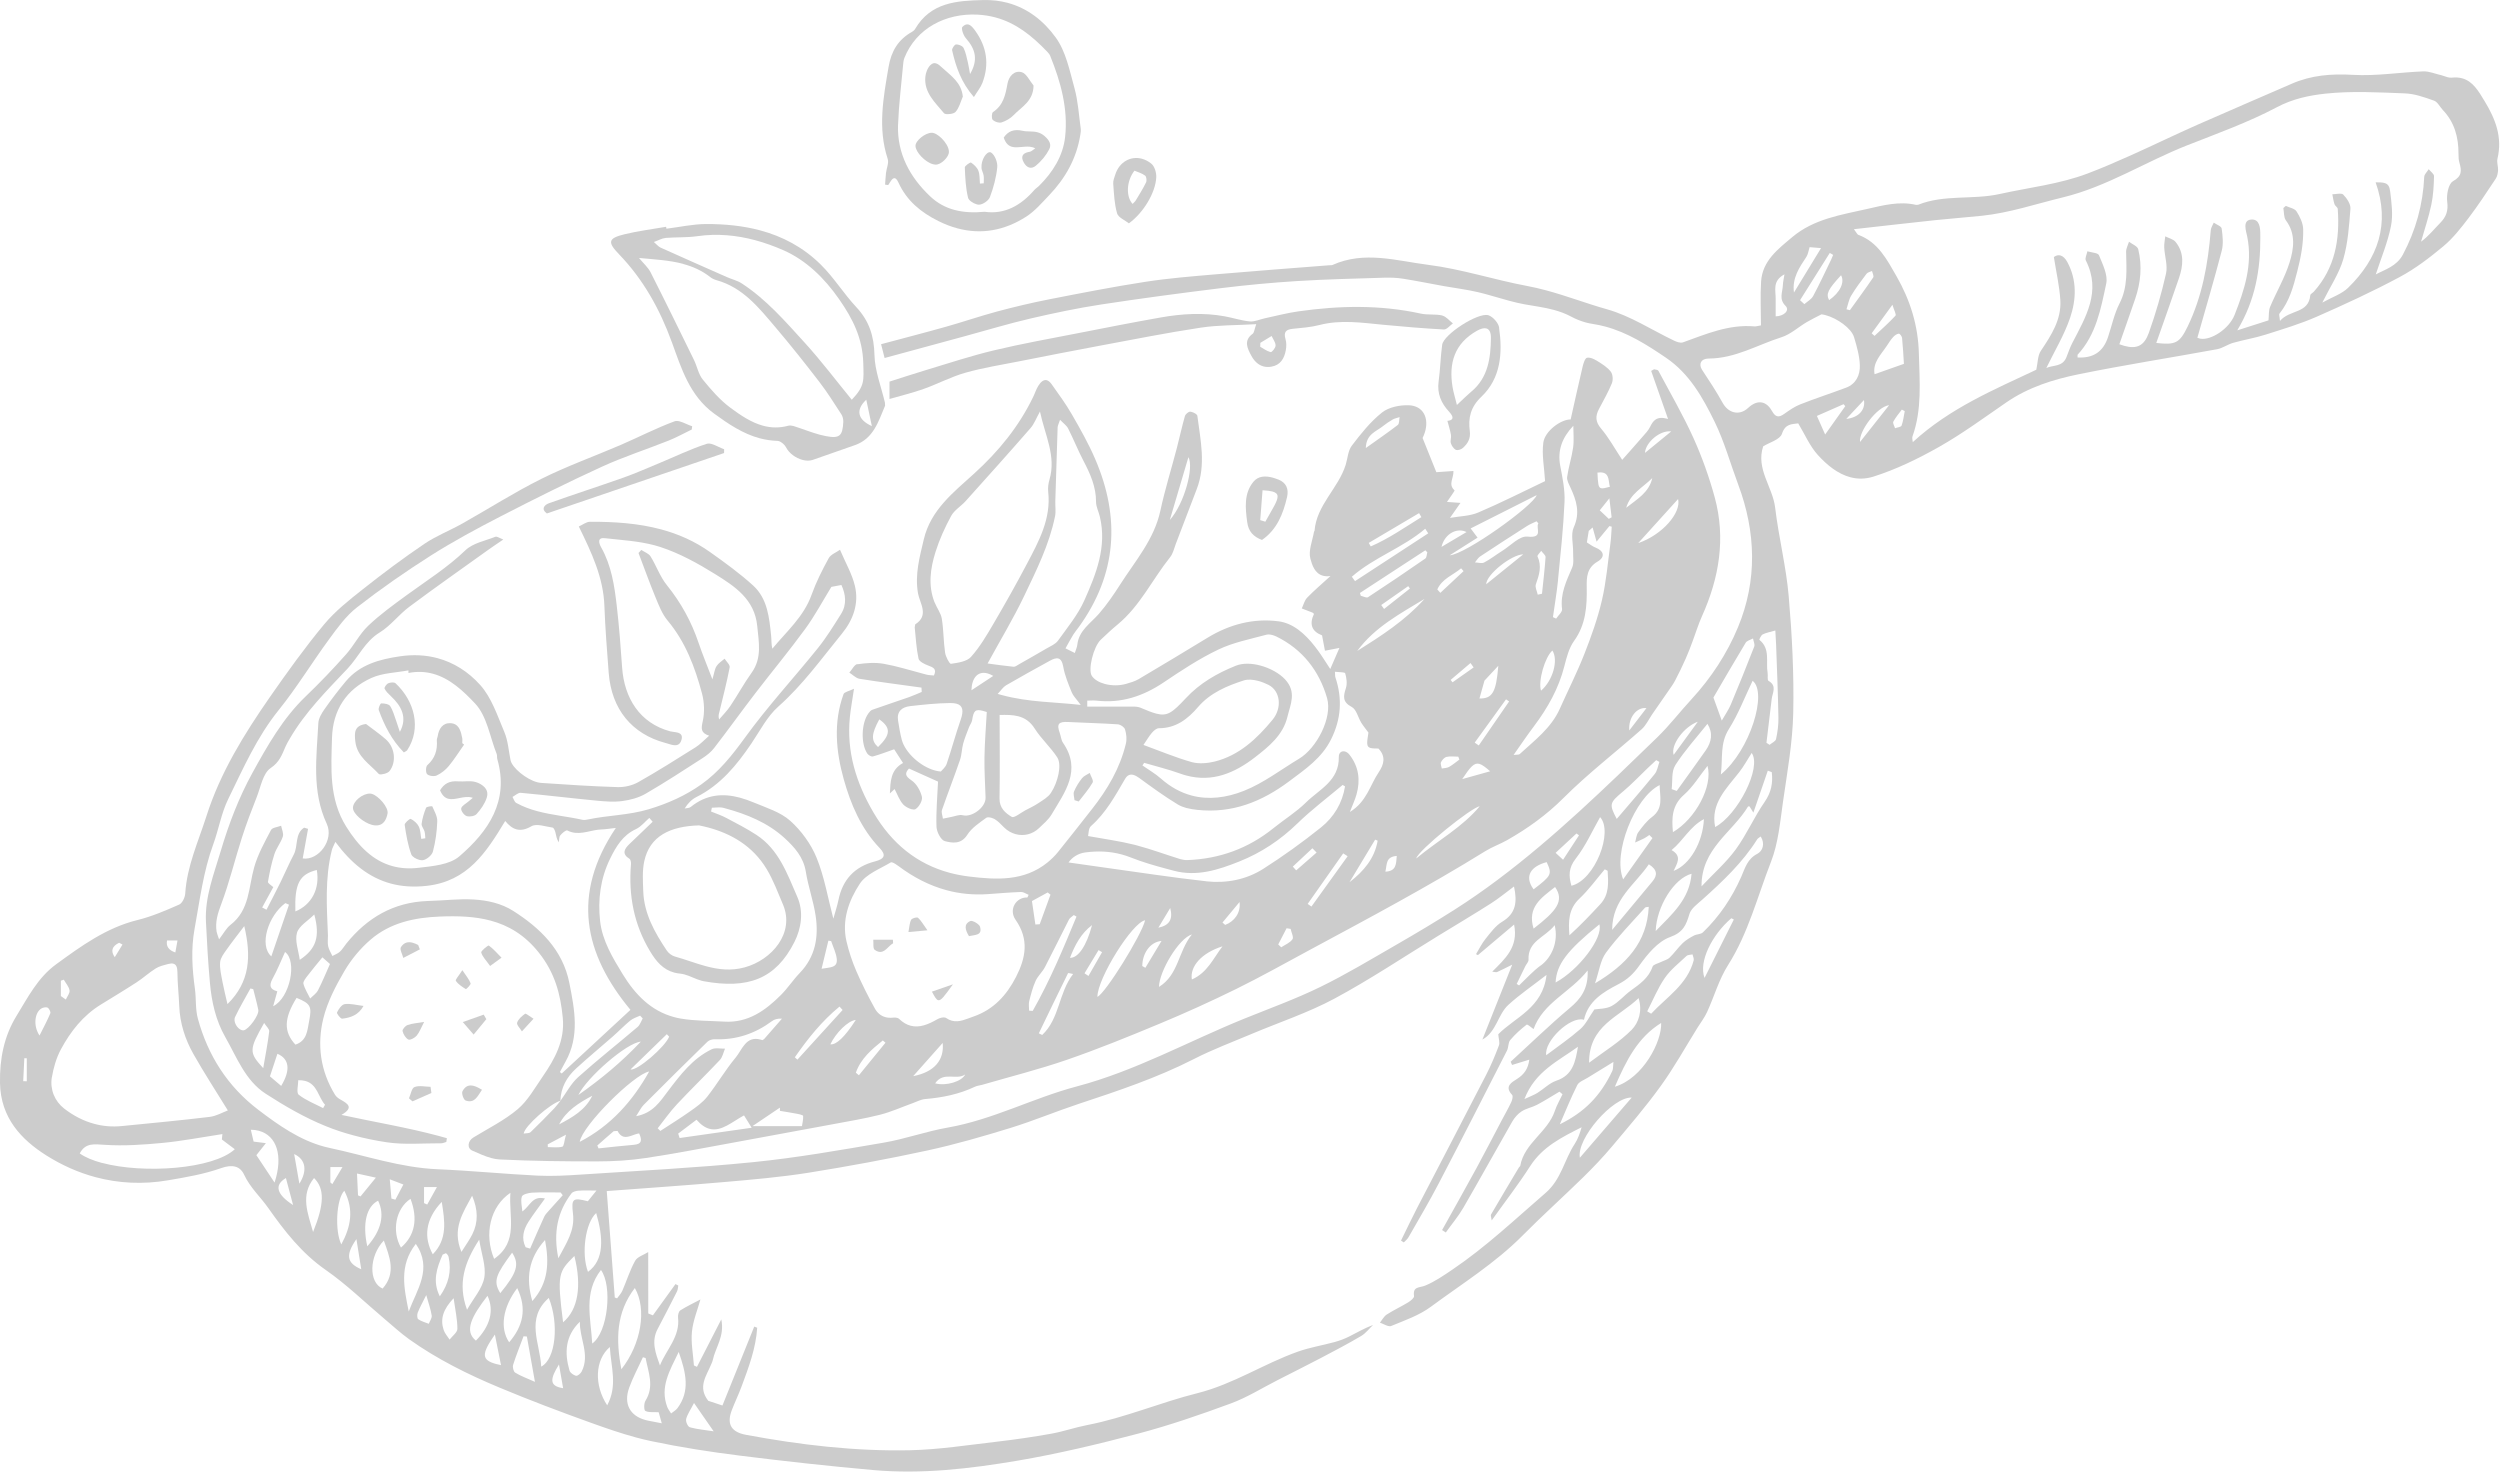 <svg width="518" height="305" viewBox="0 0 518 305" fill="none" xmlns="http://www.w3.org/2000/svg">
<g opacity="0.2" clip-path="url(#clip0_114_827)">
<path d="M177.67 137.59C177.03 137.68 176.54 138.75 175.98 139.37C176.64 139.78 177.26 140.43 177.96 140.62C178.01 140.63 178.06 140.64 178.12 140.65C182.38 141.33 186.66 141.88 190.93 142.47C190.95 142.77 190.96 143.07 190.98 143.37C190.11 143.73 189.26 144.13 188.37 144.44C185.83 145.33 183.27 146.17 180.73 147.07C180.42 147.18 180.16 147.5 179.95 147.79C178.47 149.79 178.32 154.07 179.7 156.13C179.87 156.38 180.25 156.64 180.56 156.72C180.67 156.75 180.78 156.76 180.86 156.74C182.29 156.35 183.69 155.8 185.27 155.25C185.75 155.99 186.36 156.93 187.11 158.09C184.49 159.51 184.51 161.98 184.38 164.4C184.71 164.1 185.03 163.79 185.36 163.49C185.94 164.58 186.35 165.83 187.17 166.71C187.54 167.1 188.24 167.5 188.84 167.66C189.18 167.75 189.49 167.77 189.68 167.66C190.42 167.23 191.2 165.84 191.02 165.09C190.71 163.83 189.91 162.38 188.86 161.69C187.47 160.76 187.49 160.18 188.34 159.24C190.56 160.24 192.64 161.17 194.36 161.95C194.23 165.04 193.93 168.18 194.04 171.31C194.08 172.36 194.95 174.06 195.76 174.28C197.3 174.68 199.14 175 200.43 172.96C201.34 171.53 202.93 170.49 204.35 169.45C204.55 169.3 204.96 169.33 205.36 169.43C205.64 169.51 205.91 169.62 206.12 169.74C206.84 170.17 207.43 170.84 208.04 171.44C208.75 172.14 209.58 172.61 210.46 172.84C212.13 173.29 213.94 172.88 215.29 171.58C216.22 170.69 217.26 169.82 217.9 168.74C220.62 164.13 224.19 159.61 220.25 153.9C219.87 153.34 219.83 152.56 219.59 151.9C218.9 150 219.31 149.49 221.36 149.6C224.78 149.78 228.2 149.85 231.62 150.08C231.69 150.08 231.76 150.1 231.84 150.12C232.36 150.26 232.99 150.73 233.11 151.15C233.39 152.07 233.51 153.17 233.28 154.1C232.06 159.18 229.46 163.58 226.26 167.64C223.93 170.6 221.62 173.57 219.25 176.5C218.59 177.32 217.82 178.07 217.01 178.73C212.15 182.64 206.43 182.3 200.82 181.62C199.42 181.45 198.08 181.19 196.79 180.85C190 179.03 184.76 174.79 180.98 168.34C177.4 162.22 175.38 155.76 176.09 148.61C176.27 146.81 176.61 145.03 176.95 142.71C175.93 143.21 174.94 143.37 174.78 143.83C172.64 149.7 173.22 155.73 174.83 161.48C176.27 166.63 178.39 171.66 182.26 175.71C183.66 177.17 183.28 177.97 181.31 178.48C177.07 179.57 174.59 182.24 173.72 186.51C173.46 187.77 173.04 189 172.67 190.35C171.52 185.99 170.81 181.67 169.2 177.73C168.04 174.88 166.03 172.12 163.74 170.07C161.72 168.26 158.81 167.38 156.21 166.29C155.24 165.89 154.28 165.54 153.32 165.28C149.82 164.34 146.37 164.56 143.11 167.21C142.81 167.46 142.28 167.42 141.86 167.52C142.53 166.44 143.34 165.62 144.31 165.14C149.27 162.65 152.64 158.56 155.67 154.08C157.46 151.44 158.96 148.44 161.29 146.38C166.35 141.89 170.23 136.46 174.45 131.29C176.8 128.41 178 125.04 177.14 121.41C176.55 118.92 175.19 116.61 174.05 113.91C173.27 114.47 172.13 114.88 171.7 115.67C170.37 118.1 169.1 120.61 168.17 123.21C166.55 127.78 162.99 130.82 160.03 134.41C159.79 133.46 159.87 132.6 159.78 131.75C159.39 127.97 159.04 124.05 156.05 121.32C153.28 118.8 150.21 116.58 147.14 114.4C143.93 112.12 140.51 110.63 136.95 109.68C132.24 108.42 127.29 108.09 122.26 108.11C121.48 108.11 120.7 108.75 119.93 109.09C122.6 114.54 125.02 119.67 125.23 125.54C125.4 130.16 125.77 134.78 126.12 139.39C126.7 147.01 130.97 152.08 137.84 153.93C137.86 153.93 137.88 153.94 137.91 153.95C137.91 153.95 137.91 153.95 137.92 153.95C138.09 154 138.27 154.05 138.46 154.11C138.64 154.17 138.83 154.23 139.02 154.28C139.93 154.52 140.84 154.57 141.2 153.31C141.49 152.32 141.01 151.96 140.38 151.79C139.88 151.66 139.28 151.64 138.89 151.54C132.54 149.84 129.34 144.62 128.9 138.28C128.61 134.02 128.28 129.75 127.79 125.5C127.31 121.33 126.68 117.16 124.56 113.41C124.05 112.51 123.76 111.34 125.3 111.51C128.76 111.9 132.33 112.1 135.65 112.99C136.06 113.1 136.46 113.22 136.86 113.35C140.82 114.65 144.59 116.73 148.15 118.94C152.22 121.47 156.36 124.15 156.9 129.72C157.22 133.06 157.93 136.33 155.73 139.4C154.15 141.6 152.85 144.01 151.34 146.26C150.67 147.27 149.79 148.14 149 149.07C148.78 148.36 148.95 147.92 149.07 147.46C149.81 144.4 150.6 141.35 151.19 138.27C151.29 137.76 150.51 137.08 150.14 136.48C149.57 136.98 148.86 137.4 148.47 138.02C148.07 138.65 147.99 139.48 147.61 140.76C146.49 137.83 145.54 135.55 144.75 133.21C143.27 128.82 141.1 124.87 138.18 121.25C136.76 119.5 136 117.22 134.79 115.28C134.41 114.68 133.53 114.38 132.88 113.95C132.69 114.16 132.49 114.37 132.3 114.58C133.45 117.6 134.54 120.65 135.77 123.64C136.48 125.35 137.16 127.18 138.32 128.57C142.05 133.02 144 138.26 145.46 143.71C145.94 145.52 146.02 147.62 145.61 149.44C145.28 150.92 145.13 151.84 146.93 152.44C145.85 153.38 145.07 154.25 144.12 154.84C140.19 157.31 136.27 159.79 132.23 162.07C131 162.76 129.4 163.13 127.98 163.09C122.69 162.93 117.41 162.58 112.13 162.22C111.87 162.2 111.59 162.15 111.31 162.08C109 161.46 106.1 159.07 105.78 157.5C105.39 155.55 105.26 153.48 104.5 151.68C103.07 148.3 101.86 144.55 99.49 141.92C97 139.15 94.01 137.28 90.65 136.37C88.23 135.72 85.61 135.58 82.85 135.99C78.62 136.61 74.57 137.7 71.67 141.15C70.1 143.02 68.62 144.97 67.22 146.97C66.63 147.81 66.01 148.85 65.96 149.83C65.6 156.86 64.55 163.92 67.71 170.71C69.25 174.02 66.01 178.36 62.72 177.87C63.09 175.83 63.46 173.79 63.83 171.74C63.56 171.66 63.29 171.57 63.01 171.49C61.05 172.76 61.8 175.3 60.87 177.06C59.88 178.92 59.07 180.87 58.14 182.76C57.19 184.69 56.19 186.59 55.22 188.5C54.92 188.34 54.62 188.19 54.32 188.03C55.08 186.64 55.84 185.25 56.63 183.81C56.24 183.45 55.47 183.01 55.52 182.71C55.85 180.78 56.25 178.84 56.86 176.97C57.27 175.71 58.19 174.61 58.6 173.34C58.81 172.69 58.39 171.84 58.25 171.09C57.53 171.38 56.42 171.46 56.15 171.98C54.84 174.48 53.43 177 52.67 179.69C51.48 183.88 51.74 188.57 47.76 191.63C46.89 192.3 46.35 193.38 45.39 194.63C45.08 193.69 44.93 193.37 44.88 193.04C44.56 191.02 45.12 189.24 45.85 187.31C47.53 182.84 48.65 178.16 50.11 173.6C51.02 170.75 52.09 167.95 53.19 165.17C54.02 163.06 54.48 160.22 56.07 159.15C57.94 157.9 58.42 156.37 59.16 154.69C59.41 154.11 59.74 153.57 60.06 153.02C63.25 147.53 67.72 143.09 72.02 138.53C74.3 136.11 75.61 132.92 78.67 131.05C80.94 129.66 82.63 127.35 84.79 125.74C90.2 121.7 95.74 117.82 101.23 113.88C102.13 113.23 103.07 112.62 104.28 111.79C103.7 111.57 103.26 111.3 102.95 111.22C102.83 111.19 102.73 111.18 102.64 111.22C100.52 112.06 97.98 112.53 96.44 114.01C92.71 117.6 88.39 120.31 84.26 123.32C81.51 125.33 78.72 127.34 76.27 129.68C74.48 131.39 73.34 133.76 71.67 135.62C69.01 138.61 66.24 141.51 63.35 144.28C58.59 148.85 55.39 154.54 52.28 160.18C49.51 165.22 47.42 170.67 45.76 176.26C44.33 181.1 42.43 185.8 42.67 190.95C42.87 195.2 43.12 199.45 43.5 203.69C43.85 207.6 44.71 211.43 46.67 214.87C49.07 219.06 50.8 223.87 55.05 226.62C58.98 229.16 63.1 231.55 67.43 233.31C69.33 234.09 71.31 234.74 73.32 235.27C75.54 235.87 77.81 236.33 80.06 236.67C83.77 237.24 87.62 236.87 91.41 236.89C91.77 236.89 92.13 236.71 92.48 236.61C92.52 236.35 92.55 236.09 92.59 235.83C92.01 235.66 91.43 235.5 90.85 235.35C84.36 233.61 77.68 232.51 70.75 231.01C73.44 229.45 72 228.65 70.5 227.8C70.08 227.56 69.64 227.22 69.4 226.81C66.38 221.88 65.65 216.45 67 210.99C67.85 207.57 69.56 204.28 71.36 201.21C72.77 198.8 74.66 196.53 76.78 194.7C80.84 191.2 85.84 190.12 91.13 189.91C94.84 189.76 98.38 189.87 101.65 190.75C105.35 191.74 108.73 193.71 111.65 197.39C114.96 201.55 116.14 205.95 116.61 210.9C117.06 215.62 114.95 219.44 112.42 223.1C110.81 225.43 109.37 228.05 107.26 229.83C104.51 232.15 101.18 233.79 98.08 235.69C96.92 236.4 96.7 237.9 97.88 238.42C99.15 238.97 100.47 239.59 101.8 239.95C102.38 240.1 102.95 240.21 103.53 240.24C110.27 240.57 117.03 240.65 123.78 240.64C127.13 240.64 130.51 240.44 133.82 239.94C139.79 239.05 145.71 237.88 151.65 236.8C158.61 235.53 165.56 234.25 172.51 232.95C175.8 232.33 179.12 231.79 182.36 230.97C184.67 230.38 186.87 229.38 189.12 228.57C189.98 228.26 190.84 227.79 191.73 227.72C195.31 227.42 198.77 226.71 202.03 225.16C202.47 224.95 203 224.92 203.48 224.78C209.33 223.08 215.26 221.59 221.01 219.61C227.49 217.37 233.87 214.78 240.2 212.14C245.59 209.9 250.91 207.49 256.15 204.91C261.27 202.39 266.25 199.59 271.28 196.88C283.55 190.27 295.86 183.73 307.72 176.38C309.15 175.49 310.78 174.92 312.25 174.09C316.52 171.67 320.43 168.87 323.97 165.33C329.03 160.27 334.76 155.88 340.13 151.12C341.06 150.29 341.62 149.05 342.34 147.99C343.42 146.43 344.51 144.87 345.59 143.3C346.11 142.54 346.67 141.81 347.09 141C347.88 139.5 348.61 137.96 349.3 136.42C349.85 135.2 350.31 133.93 350.78 132.67C351.4 131.02 351.91 129.32 352.63 127.72C356.21 119.78 357.61 111.56 355.29 103.05C354.15 98.87 352.67 94.72 350.89 90.77C348.73 85.99 346.08 81.44 343.61 76.81C343.56 76.72 343.44 76.67 343.29 76.63C343.22 76.61 343.13 76.59 343.05 76.58C342.97 76.56 342.89 76.55 342.81 76.53C342.78 76.53 342.76 76.51 342.73 76.51L342.12 76.85C343.23 80.01 344.34 83.16 345.62 86.81C345.56 86.79 345.5 86.78 345.44 86.76C343.23 86.17 342.52 87.18 341.89 88.46C341.53 89.2 340.92 89.83 340.36 90.47C338.91 92.15 337.43 93.8 336.12 95.28C334.6 92.98 333.38 90.73 331.76 88.82C330.56 87.41 330.53 86.24 331.29 84.78C332.21 83 333.23 81.27 333.98 79.42C334.26 78.74 334.19 77.58 333.77 77.03C333.09 76.13 332.03 75.47 331.04 74.85C330.62 74.59 330.1 74.3 329.61 74.17C329.34 74.1 329.07 74.07 328.84 74.12C328.41 74.21 328.07 75.31 327.91 76.01C327.05 79.65 326.25 83.3 325.44 86.91C323.43 86.88 320.11 89.3 319.78 91.69C319.43 94.23 319.98 96.88 320.14 99.69C315.6 101.85 311.02 104.18 306.3 106.19C304.56 106.94 302.5 106.94 300.43 107.31C301.19 106.23 301.79 105.36 302.61 104.2C301.29 104.11 300.51 104.05 299.81 104C300.42 103.08 301.48 101.67 301.38 101.59C299.99 100.38 301.24 99.05 301.15 97.59C299.82 97.68 298.58 97.77 297.61 97.84C296.66 95.47 295.77 93.26 294.76 90.75C296.25 87.76 295.54 84.81 292.94 84.12C292.63 84.03 292.28 83.98 291.91 83.97C290.06 83.9 287.76 84.36 286.37 85.46C283.96 87.37 281.97 89.88 280.09 92.35C279.3 93.39 279.24 94.97 278.83 96.3C277.32 101.17 272.8 104.61 272.37 109.99L272.26 110.17C271.95 112.05 271.06 114.08 271.51 115.75C271.86 117.06 272.41 118.83 274.12 119.29C274.56 119.41 275.07 119.44 275.68 119.35C273.85 121.03 272.27 122.36 270.84 123.84C270.29 124.41 270.09 125.32 269.73 126.07C270.48 126.36 271.23 126.64 271.97 126.94L272.26 127.19C271.24 129.343 271.797 130.83 273.93 131.65C274.15 132.82 274.35 133.85 274.53 134.83C275.69 134.61 276.41 134.47 277.53 134.25C276.84 135.83 276.33 137 275.63 138.62C274.62 137.09 273.93 135.95 273.15 134.88C271.24 132.25 268.9 129.73 265.9 128.93C265.59 128.85 265.26 128.78 264.93 128.74C259.79 128.05 254.75 129.36 250.22 132.13C245.48 135.02 240.72 137.88 235.94 140.71C235.16 141.17 234.23 141.44 233.35 141.69C231.91 142.11 230.3 142.08 228.94 141.72C227.74 141.4 226.75 140.82 226.23 140.05C225.39 138.78 226.55 134 228.09 132.54C229.23 131.46 230.38 130.38 231.59 129.38C236.24 125.54 238.77 120.05 242.45 115.45C243.05 114.7 243.27 113.64 243.62 112.71C245.08 108.92 246.51 105.12 247.97 101.33C249.91 96.29 248.74 91.21 248.09 86.15C248.05 85.85 247.44 85.5 246.93 85.36C246.82 85.33 246.72 85.31 246.62 85.3C246.26 85.27 245.62 85.82 245.51 86.23C244.89 88.41 244.41 90.64 243.84 92.84C242.71 97.17 241.37 101.44 240.43 105.81C239.15 111.76 235.23 116.21 232.1 121.11C230.76 123.21 229.34 125.28 227.71 127.16C225.97 129.16 223.54 130.62 223.22 133.6C223.16 134.13 222.91 134.64 222.7 135.3C221.99 134.95 221.44 134.68 220.77 134.34C221.39 133.23 221.86 132.35 222.38 131.5C222.72 130.95 223.14 130.46 223.52 129.94C231.42 119 232.17 107.32 226.93 95.13C225.56 91.93 223.83 88.88 222.09 85.86C220.85 83.7 219.36 81.68 217.92 79.64C217.57 79.14 217.22 78.87 216.89 78.78C216.24 78.61 215.64 79.13 215.14 79.94C214.69 80.66 214.44 81.5 214.06 82.27C211.1 88.4 206.89 93.54 201.86 98.11C197.57 102.01 192.85 105.64 191.41 111.76C190.55 115.43 189.53 119.02 190.21 122.93C190.57 125 192.59 127.5 189.63 129.37L189.53 129.99C189.75 132.16 189.86 134.35 190.32 136.47C190.45 137.07 191.55 137.61 192.31 137.89C193.34 138.28 194.16 138.58 193.51 139.96C192.95 139.9 192.44 139.91 191.97 139.78C191.66 139.7 191.34 139.62 191.03 139.53C190.39 139.36 189.75 139.18 189.1 139C188.45 138.82 187.81 138.64 187.16 138.47C185.82 138.11 184.48 137.78 183.12 137.54C181.34 137.22 179.42 137.37 177.62 137.64L177.67 137.59ZM181.93 154.79C180.47 153.46 180.51 152.13 182.19 149.05C184.65 150.8 184.55 152.24 181.93 154.79ZM337.59 151.35C337.35 148.64 339.21 146.44 341.14 146.73C339.9 148.34 338.75 149.85 337.59 151.35ZM339.44 112.53C342.14 109.54 344.85 106.56 347.7 103.4C348.4 106.27 344.38 110.86 339.44 112.53ZM346.28 89.39C344.54 90.82 342.79 92.24 340.84 93.84C340.95 91.71 343.91 89.09 346.28 89.39ZM342.35 99.06C341.68 102.08 339.13 103.47 336.95 105.21C337.76 102.3 340.41 101 342.35 99.06ZM246.24 94.72C247.41 96.81 245.42 104.33 242.38 107.75C243.66 103.42 244.94 99.1 246.24 94.72ZM203.98 156.94C203.94 159.72 204.12 162.5 204.21 165.28C204.27 167.28 201.36 169.42 199.49 168.92H199.48C199.48 168.92 199.48 168.92 199.47 168.92C198.77 168.73 197.9 169.13 197.11 169.27C196.53 169.37 195.95 169.51 195.37 169.63C195.3 169.02 195 168.34 195.18 167.82C196.38 164.35 197.72 160.93 198.91 157.46C199.28 156.39 199.27 155.18 199.57 154.08C199.88 152.93 200.35 151.83 200.77 150.71C200.96 150.2 201.35 149.73 201.43 149.21C201.73 147.28 202.06 146.86 203.7 147.3C203.93 147.36 204.18 147.44 204.46 147.53C204.29 150.68 204.03 153.82 203.98 156.96V156.94ZM201.28 143.03C201.36 140.37 202.66 139.01 204.59 139.52C204.97 139.62 205.37 139.8 205.8 140.05C204.25 141.07 202.78 142.04 201.28 143.03ZM219.33 160.34C219.05 161.72 218.52 163.12 217.75 164.29C217.17 165.18 216.1 165.78 215.17 166.4C214.31 166.98 213.35 167.43 212.43 167.91C211.53 168.39 210.26 169.44 209.72 169.29C209.69 169.29 209.66 169.27 209.64 169.26C208.34 168.49 207.07 167.43 207.1 165.45C207.2 159.78 207.13 154.12 207.12 148.14C208.5 148.11 209.82 148.1 211.02 148.42C212.31 148.76 213.46 149.49 214.39 150.96C215.74 153.09 217.71 154.84 219.08 156.96C219.62 157.8 219.55 159.24 219.33 160.32V160.34ZM217.08 184.91C217.27 185.07 217.47 185.22 217.66 185.38C216.92 187.42 216.17 189.46 215.43 191.5C215.13 191.52 214.83 191.54 214.53 191.56C214.3 190 214.07 188.44 213.82 186.7C214.85 186.13 215.97 185.52 217.09 184.91H217.08ZM173.94 208.56C174.16 208.8 174.38 209.03 174.59 209.27C171.47 212.7 168.34 216.13 165.22 219.56C165.04 219.4 164.87 219.23 164.69 219.07C167.38 215.2 170.3 211.55 173.94 208.57V208.56ZM171.64 194.9C171.83 194.93 172.03 194.97 172.22 195C172.62 196.23 173.25 197.44 173.38 198.7C173.57 200.58 172 200.4 170.23 200.73C170.77 198.48 171.2 196.69 171.64 194.9ZM147.52 167.36C148.31 167.36 149.16 167.19 149.9 167.39C149.98 167.41 150.06 167.43 150.13 167.45C154.71 168.68 159.1 170.46 162.61 173.69C164.59 175.51 166.48 177.6 166.96 180.59C167.45 183.67 168.54 186.66 169 189.75C169.65 194.12 168.97 198.22 165.71 201.6C164.33 203.03 163.23 204.74 161.82 206.15C158.59 209.38 154.99 211.98 150.07 211.68C147.06 211.5 144.01 211.55 141.06 211.05C140.58 210.97 140.11 210.87 139.66 210.74C134.9 209.46 131.62 206.09 129.04 201.88C126.93 198.43 124.79 194.9 124.34 190.84C123.85 186.43 124.4 182.03 126.41 177.93C127.65 175.4 129.03 173.05 131.79 171.78C132.84 171.29 133.63 170.26 134.54 169.47C134.77 169.74 135 170 135.23 170.27C133.62 171.82 132 173.35 130.39 174.91C129.35 175.92 128.79 176.92 130.43 177.95C130.67 178.1 130.77 178.68 130.74 179.05C130.2 185.5 131.34 191.56 134.72 197.15C135.97 199.22 137.37 200.89 139.7 201.52C140.09 201.62 140.51 201.7 140.96 201.74C141.25 201.77 141.53 201.82 141.81 201.9C142.4 202.06 142.99 202.3 143.57 202.55C144.15 202.79 144.74 203.04 145.34 203.2C145.5 203.24 145.66 203.28 145.81 203.31C154.94 204.97 160.72 202.9 164.61 195.17C166.02 192.37 166.56 188.93 165.2 185.83C163.12 181.08 161.38 176.01 156.72 172.98C154.73 171.68 152.59 170.59 150.48 169.47C149.48 168.94 148.39 168.58 147.33 168.15C147.39 167.89 147.44 167.62 147.5 167.36H147.52ZM119.84 226.88C121.61 223.24 129.87 216.04 132.78 215.83C128.74 220.1 124.63 223.5 119.84 226.88ZM122.71 227.04C121.33 229.97 118.63 231.5 115.85 232.97C117.31 230.14 119.93 228.53 122.71 227.04ZM138.16 214.28C138.32 214.45 138.48 214.63 138.65 214.8C137.81 216.9 132.08 221.9 130.63 221.6C133.2 219.1 135.68 216.69 138.17 214.28H138.16ZM144.88 171.03C145.5 171.15 146.12 171.3 146.74 171.46C151.4 172.71 155.9 175.19 158.84 180.05C160.23 182.35 161.18 184.94 162.24 187.43C164.73 193.32 159.91 198.91 154.29 200.44C151.44 201.22 148.83 200.88 146.28 200.2C144.12 199.62 142.02 198.8 139.86 198.2C139.22 198.02 138.54 197.52 138.17 196.97C135.66 193.22 133.44 189.31 133.28 184.64C133.21 182.58 133.06 180.44 133.49 178.45C134.61 173.24 138.85 171.18 144.89 171.02L144.88 171.03ZM107.87 164.27C113.11 164.75 118.34 165.39 123.58 165.89C125.35 166.06 127.18 166.21 128.93 165.98C130.58 165.76 132.31 165.3 133.74 164.48C137.76 162.15 141.65 159.61 145.56 157.09C146.45 156.52 147.33 155.82 147.97 154.99C150.85 151.26 153.59 147.44 156.46 143.7C159.89 139.23 163.5 134.89 166.82 130.34C168.85 127.57 170.47 124.51 172.26 121.6C172.84 121.49 173.5 121.37 174.34 121.21C175.21 123.11 175.53 125.21 174.25 127.24C172.73 129.65 171.23 132.1 169.45 134.31C164.47 140.5 159.05 146.36 154.4 152.78C151.73 156.46 148.97 159.94 145.32 162.52C142.05 164.84 138.45 166.46 134.44 167.67C130.21 168.94 125.96 168.91 121.78 169.8C121.43 169.87 121.05 169.94 120.72 169.87C117.62 169.18 114.41 168.9 111.35 168.08C109.84 167.68 108.37 167.14 106.97 166.37C106.59 166.16 106.44 165.55 106.19 165.12C106.76 164.82 107.36 164.22 107.9 164.27H107.87ZM68.79 152.9C68.95 147.13 71.77 142.82 76.96 140.47C79.28 139.42 82.06 139.39 84.63 138.9V139.44C86.48 139.08 88.15 139.18 89.67 139.59C93.23 140.54 96.01 143.19 98.45 145.78C100.89 148.36 101.5 152.67 102.91 156.22C103.04 156.54 102.94 156.94 103.04 157.28C105.54 165.99 101.19 172.27 95.17 177.44C93.15 179.18 89.63 179.47 86.72 179.81C84.76 180.04 82.99 179.91 81.39 179.48C77.31 178.39 74.28 175.35 71.75 171.3C68.13 165.51 68.62 159.19 68.79 152.89V152.9ZM65.64 180.26C66.32 184.15 64.57 187.47 61.2 188.85C61.02 183.14 62.01 181.16 65.64 180.26ZM62.11 198.88C61.85 196.94 61.06 194.94 61.53 193.29C61.94 191.86 63.76 190.84 65.12 189.48C66.36 194.1 65.51 196.62 62.11 198.88ZM57.39 205.38C55.94 204.99 55.7 204.19 56.48 202.78C57.46 201.02 58.2 199.13 59.06 197.25C61.64 199.13 60.07 206.79 56.6 208.49C56.96 207.19 57.2 206.34 57.46 205.4C57.43 205.4 57.41 205.39 57.38 205.38H57.39ZM59.12 187.12C59.37 187.23 59.63 187.34 59.88 187.45C58.69 190.93 57.5 194.42 56.22 198.16C53.61 195.85 55.6 189.71 59.12 187.13V187.12ZM46.05 203.17C45.81 201.91 45.5 200.61 45.61 199.37C45.69 198.49 46.34 197.62 46.89 196.85C48.01 195.25 49.22 193.73 50.61 191.89C52.08 198.09 51.83 203.45 47.13 208.05C46.77 206.46 46.36 204.83 46.04 203.17H46.05ZM50.49 213.48C50.37 213.5 50.24 213.48 50.11 213.45C49.18 213.2 48.25 211.69 48.71 210.72C49.67 208.7 50.82 206.77 51.89 204.81C52.08 204.86 52.28 204.91 52.47 204.95C52.82 206.38 53.23 207.8 53.52 209.25C53.73 210.32 51.5 213.33 50.49 213.48ZM54.53 221.31C51.56 218.08 51.57 217.52 54.73 211.96C55.16 212.65 55.84 213.22 55.78 213.71C55.48 216.2 54.99 218.67 54.54 221.31H54.53ZM58.26 225C57.45 224.32 56.68 223.66 55.93 223.02C56.48 221.37 56.97 219.86 57.48 218.34C59.96 219.41 60.24 221.7 58.27 224.99L58.26 225ZM61.45 206.76C64.42 207.95 64.63 208.6 64.06 211.53C63.66 213.58 63.62 215.63 61.21 216.45C58.76 213.79 58.8 211.04 61.45 206.76ZM67.35 228.9C67.22 229.13 67.08 229.36 66.95 229.6C65.24 228.71 63.37 228 61.89 226.82C61.37 226.41 61.8 224.81 61.8 223.82C62.36 223.81 62.83 223.86 63.25 223.97C65.77 224.65 65.95 227.36 67.35 228.91V228.9ZM65.86 205.23C65.52 205.88 64.81 206.34 64.27 206.89C63.78 205.88 63.14 204.9 62.87 203.83C62.76 203.38 63.34 202.68 63.72 202.18C64.65 200.95 65.65 199.77 66.8 198.36C67.47 198.95 67.93 199.36 68.37 199.74C67.52 201.65 66.77 203.48 65.87 205.23H65.86ZM117.16 220.01C120.13 214.71 119.07 209.23 117.98 203.72C116.61 196.75 111.84 192.25 106.34 188.74C105.11 187.96 103.78 187.41 102.38 187.03C99.63 186.29 96.63 186.23 93.7 186.42C91.99 186.53 90.27 186.63 88.56 186.69C81.55 186.95 76.08 190.15 71.75 195.52C71.3 196.08 70.94 196.72 70.42 197.2C69.99 197.59 69.39 197.79 68.87 198.08C68.56 197.41 68.14 196.76 67.99 196.05C67.84 195.33 67.97 194.56 67.95 193.81C67.71 187.91 67.3 182 68.75 176.18C68.87 175.68 69.15 175.22 69.49 174.44C72.74 178.85 76.44 181.85 81 183.08C83.24 183.68 85.68 183.85 88.39 183.55C96.91 182.61 100.76 176.6 104.68 170.11C105.41 171 106.16 171.61 107.02 171.84C107.91 172.08 108.91 171.9 110.11 171.2C111.17 170.58 113.02 171.27 114.5 171.48C114.5 171.48 114.51 171.48 114.52 171.48C114.75 171.54 114.99 172.11 115.08 172.46C115.25 173.13 115.3 173.82 115.79 174.54C115.88 174.05 115.82 173.44 116.09 173.09C116.44 172.64 117.24 171.98 117.52 172.06C117.53 172.06 117.54 172.06 117.55 172.07C117.86 172.23 118.16 172.35 118.47 172.43C120.57 172.99 122.59 171.91 124.65 171.86C125.38 171.85 126.1 171.71 127.6 171.55C118.35 185.31 120.99 197.63 130.63 209.24C125.75 213.75 121.07 218.09 116.39 222.43L116.01 222.13C116.39 221.42 116.77 220.7 117.16 220V220.01ZM109.91 234.59C109.63 234.86 109.02 234.78 108.51 234.88C108.67 233.34 114.03 228.65 116.11 228.08C116.2 225.36 117.43 223.16 119.38 221.38C121.85 219.12 124.43 216.99 126.95 214.78C128.18 213.7 129.33 212.5 130.59 211.46C131.16 210.99 131.94 210.77 132.63 210.44C132.81 210.63 132.99 210.82 133.17 211.02C132.83 211.61 132.61 212.35 132.13 212.77C128.03 216.26 123.79 219.6 119.79 223.19C118.31 224.52 117.33 226.43 116.13 228.08C115.7 228.6 115.31 229.16 114.85 229.64C113.23 231.31 111.61 232.99 109.93 234.59H109.91ZM116.53 237.59C115.59 237.85 114.52 237.68 113.51 237.68L113.49 237.11C114.54 236.55 115.6 235.99 117.27 235.11C116.92 236.37 116.86 237.5 116.53 237.59ZM134.51 222.01C131.11 228.09 126.6 233.23 120.12 236.59C120.63 233.25 131.35 222.58 134.51 222.01ZM131.28 237.21C128.86 237.4 126.44 237.7 124.02 237.95L123.76 237.35C124.89 236.36 126.01 235.34 127.16 234.38L127.95 234.33C128.32 235.05 128.74 235.39 129.2 235.52C130.2 235.79 131.36 234.98 132.43 234.84C133.06 236.23 133.03 237.08 131.28 237.21ZM136.26 233.8C137.58 232.13 138.8 230.37 140.25 228.82C143.16 225.71 146.23 222.74 149.15 219.64C149.71 219.04 149.88 218.08 150.22 217.28C149.29 217.31 148.23 217.04 147.46 217.41C143.55 219.3 140.99 222.67 138.45 226.02C136.78 228.22 135.32 230.62 131.81 231.27C132.46 230.28 132.81 229.49 133.37 228.93C137.74 224.54 142.15 220.17 146.59 215.84C146.94 215.5 147.62 215.31 148.14 215.33C152.54 215.5 156.44 214.18 159.95 211.58C160.45 211.21 161.08 211.01 162.02 211.07C160.79 212.48 159.55 213.89 158.32 215.3L157.98 215.52C157.84 215.47 157.71 215.43 157.58 215.4C154.53 214.58 153.78 217.51 152.42 219.14C150.29 221.69 148.6 224.62 146.54 227.23C145.59 228.44 144.25 229.38 142.97 230.28C140.97 231.7 138.87 232.99 136.82 234.33C136.64 234.15 136.46 233.98 136.29 233.8H136.26ZM140.82 235.81C140.72 235.5 140.62 235.19 140.52 234.88C141.74 233.96 142.96 233.04 144.32 232.01C145.25 233.09 146.14 233.66 147 233.89C149.46 234.55 151.73 232.41 154.16 231.11C154.58 231.79 154.97 232.42 155.75 233.67C150.51 234.42 145.66 235.11 140.81 235.8L140.82 235.81ZM166.16 233.33C162.71 233.33 159.65 233.33 155.9 233.34C158.16 231.82 159.88 230.66 161.6 229.5C161.6 229.72 161.6 229.95 161.6 230.17C162.79 230.37 163.99 230.55 165.17 230.78C165.34 230.81 165.55 230.86 165.76 230.91C166.1 231 166.4 231.11 166.41 231.22C166.46 231.93 166.27 232.66 166.17 233.31L166.16 233.33ZM172.05 216.38C173.19 213.99 175.73 211.47 177.32 211.33C175.07 214.84 173.25 216.56 172.05 216.38ZM177.96 222.79C177.75 222.61 177.54 222.44 177.33 222.26C178.37 219.32 180.62 217.43 182.92 215.58C183.1 215.74 183.28 215.89 183.47 216.05C181.63 218.3 179.8 220.55 177.97 222.79H177.96ZM189.21 222.98C191.22 220.72 193.22 218.46 195.32 216.1C195.69 219.6 193.63 222.13 189.21 222.98ZM193.82 224.49C193.82 224.49 193.78 224.48 193.76 224.47C195.52 221.9 198.17 223.92 199.99 222.62C199.3 224.1 196 225.07 193.82 224.48V224.49ZM212.88 185.96C210.54 185.85 208.93 188.45 210.43 190.59C213.27 194.65 212.54 198.47 210.52 202.42C208.57 206.23 205.85 209.2 201.67 210.64C200.18 211.15 198.75 211.9 197.22 211.49C196.83 211.39 196.43 211.2 196.02 210.92C195.97 210.89 195.91 210.86 195.84 210.84C195.41 210.72 194.66 210.93 194.23 211.18C192.36 212.26 190.52 213.02 188.68 212.53C187.88 212.32 187.08 211.87 186.28 211.1C186.18 211.01 186.04 210.94 185.88 210.9C185.62 210.83 185.32 210.82 185.08 210.85C184.5 210.92 183.96 210.89 183.48 210.76C182.54 210.51 181.79 209.9 181.28 208.98C179.88 206.46 178.58 203.88 177.44 201.24C176.58 199.25 175.88 197.15 175.39 195.04C174.38 190.66 175.88 186.57 178.15 183.11C179.47 181.09 182.33 180.04 184.57 178.69C184.64 178.65 184.74 178.65 184.86 178.69C185.24 178.79 185.82 179.2 186.19 179.47C189.31 181.81 192.62 183.51 196.16 184.46C198.87 185.19 201.72 185.47 204.72 185.26C207 185.1 209.27 184.9 211.55 184.82C211.67 184.82 211.78 184.83 211.9 184.86C212.31 184.97 212.72 185.25 213.13 185.41L212.89 185.95L212.88 185.96ZM213.23 209.41C213.23 208.75 213.1 208.07 213.25 207.45C213.61 206.02 213.98 204.57 214.58 203.24C215.05 202.21 215.99 201.39 216.52 200.37C218.22 197.11 219.82 193.8 221.49 190.53C221.69 190.15 222.16 189.91 222.5 189.6C222.68 189.71 222.86 189.81 223.05 189.92C220.31 196.56 217.54 203.19 213.98 209.46C213.73 209.44 213.48 209.43 213.23 209.41ZM215.94 214.44C215.71 214.33 215.47 214.22 215.24 214.11C217.25 209.95 219.25 205.78 221.3 201.64C221.34 201.56 221.88 201.73 222.35 201.81C219.32 205.72 219.57 211.06 215.94 214.45V214.44ZM221.7 198.46C222.73 195.79 224.01 193.38 226.27 191.68C225.12 196.07 223.34 198.54 221.7 198.46ZM224.71 201.67C225.68 200.07 226.65 198.46 227.62 196.86C227.86 197 228.11 197.15 228.35 197.29C227.41 198.93 226.47 200.58 225.53 202.22C225.26 202.04 224.98 201.86 224.71 201.67ZM227.38 206.55C227.38 202.72 234.62 191.11 237.27 190.68C236.48 193.88 229.02 205.84 227.38 206.55ZM236.68 200.16C236.7 197.59 238.25 195.18 240.67 194.96C239.42 197.05 238.37 198.79 237.32 200.53C237.11 200.41 236.89 200.29 236.68 200.16ZM240.01 192.22C240.89 190.76 241.54 189.67 242.47 188.14C243.08 190.49 242.29 191.75 240.01 192.22ZM240.14 204.49C240.18 201.28 244.27 194.39 246.97 193.61C244.09 197.16 244.23 201.96 240.14 204.49ZM246.95 202.95C246.51 200.24 248.97 197.44 253.3 196.08C251.43 198.51 250.18 201.55 246.95 202.95ZM253.85 191.64C253.67 191.48 253.48 191.31 253.3 191.15C254.38 189.86 255.45 188.56 256.83 186.9C257.13 189.12 255.76 190.93 253.86 191.64H253.85ZM249.94 182.6C242.87 181.82 235.83 180.72 228.78 179.75C226.38 179.42 223.99 179.07 221.4 178.7C222.15 177.65 223.33 176.83 224.89 176.62C227.44 176.29 229.91 176.37 232.37 177.03C233.02 177.2 233.67 177.42 234.33 177.68C236.69 178.62 239.15 179.33 241.62 179.99C242.16 180.13 242.7 180.28 243.23 180.42C247.98 181.68 252.4 180.25 256.76 178.51C261.32 176.69 265.28 174.06 268.82 170.62C271.76 167.76 275.06 165.28 278.2 162.64L278.69 162.94C278.14 166.4 276.37 169.32 273.69 171.46C269.87 174.52 265.87 177.4 261.74 180.03C258.2 182.28 254.07 183.06 249.93 182.61L249.94 182.6ZM267.79 194.62C267.29 195.36 266.27 195.74 265.47 196.28C265.26 196.08 265.06 195.88 264.85 195.69C265.43 194.57 266 193.45 266.58 192.33C266.86 192.38 267.14 192.42 267.42 192.47C267.57 193.21 268.1 194.2 267.8 194.63L267.79 194.62ZM267.86 179.57C269.21 178.3 270.57 177.03 271.93 175.76C272.22 176.06 272.51 176.36 272.8 176.65C271.39 177.88 269.98 179.11 268.57 180.34C268.34 180.08 268.1 179.82 267.87 179.56L267.86 179.57ZM271.73 187.84C271.47 187.66 271.21 187.47 270.95 187.29C273.4 183.8 275.86 180.31 278.31 176.82C278.62 177.02 278.92 177.21 279.23 177.41C276.73 180.89 274.23 184.36 271.73 187.84ZM279.62 182.79C281.39 179.85 283.16 176.91 284.93 173.97L285.45 174.19C284.83 177.86 282.55 180.53 279.61 182.8L279.62 182.79ZM287.05 180.61C287.41 179.11 287.07 177.52 289.41 177.35C289.27 179.06 289.32 180.5 287.05 180.61ZM283.45 123.74C283.31 123.83 283.11 123.81 282.87 123.74C282.74 123.7 282.6 123.66 282.47 123.61C282.33 123.56 282.2 123.52 282.07 123.48C282.03 123.47 281.99 123.46 281.95 123.45L281.78 122.86C286.3 119.91 290.82 116.97 295.33 114.02L295.74 114.44C295.61 114.88 295.62 115.52 295.32 115.73C291.4 118.45 287.44 121.13 283.45 123.74ZM292.14 121.94C290.35 123.35 288.56 124.77 286.78 126.18C286.58 125.91 286.38 125.63 286.19 125.36C288.05 124.06 289.92 122.75 291.78 121.45L292.14 121.94ZM295.16 124.09C291.17 128.56 286.2 131.74 281.22 134.88C284.86 129.92 290.12 127.16 295.16 124.09ZM302.97 161.43C304.64 158.92 305.43 157.98 306.51 158.27C307.1 158.43 307.79 158.96 308.76 159.81C306.81 160.36 305.17 160.82 302.97 161.43ZM300.97 141.37L300.57 140.88C301.94 139.71 303.32 138.55 304.69 137.38C304.9 137.68 305.12 137.99 305.34 138.29C303.88 139.32 302.43 140.34 300.97 141.37ZM302.39 157.38C301.68 157.9 301 158.48 300.24 158.91C299.81 159.15 299.24 159.14 298.74 159.24C298.67 158.8 298.42 158.27 298.57 157.94C298.79 157.48 299.26 156.94 299.72 156.83C300.49 156.65 301.34 156.78 302.16 156.78L302.38 157.38H302.39ZM306.4 154.46L305.56 153.87C307.72 150.88 309.89 147.89 312.05 144.9C312.26 145.05 312.48 145.2 312.69 145.34C310.59 148.38 308.5 151.42 306.4 154.46ZM310.45 137.96C310 143.44 309.24 144.77 306.54 144.73C306.91 143.43 307.23 142.26 307.58 141.03C308.43 140.12 309.38 139.1 310.45 137.95V137.96ZM307.94 121.06C307.96 119.04 313.19 114.89 315.62 114.86C313.06 116.93 310.5 118.99 307.94 121.06ZM332.19 97.95C333.48 98.29 333.26 99.77 333.57 100.86C332.67 101.1 332.1 101.26 331.74 101.16C331.14 101 331.1 100.16 330.99 97.92C331.5 97.85 331.89 97.87 332.19 97.95ZM333.92 107.19L333.34 107.51C332.75 106.95 332.16 106.4 331.47 105.74C332.04 105.02 332.54 104.39 333.46 103.25C333.66 104.97 333.79 106.08 333.93 107.19H333.92ZM328.77 121.63C328.73 119.55 328.81 117.65 331.02 116.36C332.67 115.4 332.33 114.12 330.56 113.44C329.98 113.22 329.47 112.8 328.8 112.39C328.94 111.51 329.06 110.76 329.19 110C329.46 109.76 329.72 109.52 329.99 109.29C330.24 110.17 330.48 111.06 330.81 112.23C332.1 110.67 332.79 109.83 333.47 109L333.95 109.13C333.86 110.28 333.84 111.44 333.68 112.58C333.14 116.52 332.82 120.51 331.92 124.37C331.03 128.18 329.7 131.91 328.26 135.56C326.75 139.39 324.88 143.08 323.2 146.84C321.41 150.85 317.98 153.39 314.89 156.24C314.7 156.42 314.26 156.34 313.62 156.42C315.14 154.26 316.43 152.34 317.82 150.5C320.67 146.71 322.96 142.66 324.14 138.01C324.6 136.21 325.09 134.27 326.14 132.81C328.61 129.38 328.84 125.58 328.77 121.64V121.63ZM322.82 120.15C323.35 114.77 323.93 109.39 324.17 103.99C324.28 101.51 323.75 98.97 323.28 96.51C322.69 93.38 323.62 90.73 325.99 88.22C325.99 89.73 326.16 91.25 325.95 92.73C325.66 94.78 325 96.77 324.71 98.82C324.61 99.5 325.07 100.3 325.39 101C326.63 103.67 327.46 106.23 326.08 109.27C325.43 110.72 325.98 112.7 325.95 114.43C325.93 115.5 326.15 116.69 325.75 117.61C324.56 120.37 323.25 123.03 323.66 126.21C323.73 126.81 322.86 127.52 322.43 128.18C322.21 128.08 321.99 127.97 321.77 127.87C322.13 125.3 322.57 122.74 322.83 120.16L322.82 120.15ZM321.66 134.79C322.94 136.8 321.74 141.03 319.3 143.11C318.66 141.2 320.09 136.14 321.66 134.79ZM320.24 115.45C320.07 117.98 319.76 120.5 319.5 123.02C319.21 123.09 318.91 123.16 318.62 123.22C318.47 122.5 318.02 121.67 318.23 121.07C318.91 119.15 319.51 117.31 318.57 115.29C318.47 115.07 319.07 114.53 319.34 114.14C319.65 114.58 320.26 115.03 320.24 115.44V115.45ZM316.47 111.19C314.86 111 312.98 113.07 311.25 114.15C309.99 114.93 308.82 115.87 307.51 116.55C307.02 116.81 306.25 116.55 305.61 116.53C305.96 116.11 306.25 115.59 306.68 115.3C309.89 113.17 313.13 111.08 316.37 109.01C316.99 108.61 317.7 108.34 318.37 108.01L318.75 108.44C318.12 109.38 319.94 111.58 316.46 111.18L316.47 111.19ZM318.4 102.59C317.72 104.75 303.71 114.85 300.37 115.06C302.25 113.87 304.13 112.67 306.15 111.4C305.58 110.63 305.13 110.04 304.72 109.49C309.3 107.18 313.82 104.9 318.4 102.59ZM303.28 110.02C303.48 110.07 303.67 110.15 303.87 110.24C301.98 111.36 300.33 112.34 298.68 113.32C299.24 110.91 301.37 109.5 303.29 110.02H303.28ZM302.74 117.75C302.91 117.95 303.08 118.14 303.25 118.34C301.65 119.84 300.04 121.34 298.44 122.84C298.23 122.6 298.02 122.37 297.81 122.13C298.81 119.89 301.07 119.17 302.75 117.75H302.74ZM306.59 167.07C302.98 171.4 298.02 174.08 293.45 177.87C293.74 176.29 304.92 167.24 306.59 167.07ZM294.03 106.31C294.19 106.59 294.35 106.87 294.51 107.15C291.07 109.28 287.75 111.6 284.02 113.22C283.88 112.98 283.74 112.73 283.6 112.49C287.08 110.43 290.56 108.37 294.03 106.32V106.31ZM286.51 88.32C287.16 87.8 287.86 87.33 288.59 86.91C289.01 86.67 289.53 86.59 290 86.43C289.88 86.98 289.96 87.79 289.62 88.05C287.58 89.63 285.44 91.08 283 92.83C283.06 89.95 285.14 89.42 286.52 88.32H286.51ZM295.31 109.56C295.52 109.88 295.73 110.2 295.93 110.51C290.88 113.81 285.82 117.11 280.76 120.41C280.54 120.11 280.32 119.8 280.1 119.5C284.7 115.47 290.65 113.52 295.3 109.56H295.31ZM275.8 153.19C277.89 148.99 278.17 144.77 276.7 140.37C276.61 140.11 276.65 139.82 276.6 139.19C277.23 139.27 278.1 139.26 278.5 139.37C278.63 139.4 278.71 139.45 278.73 139.52C279.01 140.49 279.17 141.65 278.87 142.58C278.33 144.28 278.11 145.44 280.09 146.49C281.05 147 281.38 148.64 282.05 149.74C282.46 150.41 282.97 151.01 283.54 151.79C283.18 154.03 283.1 154.74 283.97 154.98C284.33 155.08 284.86 155.09 285.61 155.1C287.21 156.75 286.75 158.4 285.67 160.01C283.87 162.67 283.18 166.13 279.69 168.24C280.27 166.75 280.76 165.71 281.07 164.61C281.91 161.64 281.54 158.83 279.6 156.36C279.32 156.01 278.99 155.79 278.68 155.71C278 155.53 277.38 155.94 277.4 156.84C277.51 161.8 273.33 163.56 270.57 166.3C268.56 168.28 266.09 169.79 263.88 171.58C258.67 175.79 252.71 177.96 246.04 178.21C245.58 178.23 245.1 178.15 244.64 178.03C244.55 178.01 244.46 177.98 244.37 177.95C241.44 177.04 238.56 175.97 235.6 175.18C235.4 175.13 235.19 175.07 234.99 175.02C232.01 174.27 228.94 173.87 225.45 173.23C225.56 172.8 225.51 171.64 226.05 171.16C229.16 168.42 231.08 164.87 233.12 161.38C233.59 160.58 234.18 160.38 234.84 160.56C235.21 160.66 235.6 160.88 236.01 161.17C238.64 163.09 241.28 165.02 244.06 166.7C244.58 167.01 245.18 167.24 245.8 167.41C246.56 167.61 247.36 167.73 248.12 167.81C255.32 168.57 261.46 166.13 267.19 161.83C270.53 159.33 273.87 157.07 275.8 153.19ZM225.26 145.17C225.91 145.17 226.56 145.1 227.19 145.17C232.34 145.77 236.86 144.25 241.12 141.39C244.77 138.93 248.48 136.48 252.44 134.59C255.53 133.11 259.02 132.43 262.37 131.52C262.74 131.42 263.2 131.46 263.64 131.58C263.93 131.66 264.21 131.77 264.45 131.88C269.88 134.53 273.35 139.01 274.97 144.65C276.12 148.68 272.83 155.01 269.18 157.2C265.4 159.47 261.82 162.24 257.77 163.85C254.09 165.32 250.39 165.77 246.89 164.83C244.68 164.24 242.55 163.1 240.53 161.31C239.37 160.28 237.99 159.5 236.71 158.6C236.83 158.42 236.95 158.24 237.07 158.06C239.55 158.79 242.08 159.4 244.51 160.28C244.95 160.44 245.39 160.58 245.82 160.69C251.18 162.13 255.81 160.19 260.05 156.9C262.91 154.68 265.84 152.32 266.75 148.54C267.37 145.95 268.72 143.4 266.26 140.76C265.1 139.51 263.17 138.44 261.15 137.9C259.36 137.42 257.5 137.35 256.03 137.95C252.16 139.51 248.62 141.54 245.71 144.66C242.89 147.68 241.88 148.48 239.53 147.85C238.67 147.62 237.63 147.2 236.26 146.62C236.17 146.58 236.07 146.55 235.98 146.53C235.44 146.38 234.81 146.41 234.24 146.41C231.25 146.39 228.27 146.41 225.28 146.41C225.28 146 225.28 145.59 225.28 145.17H225.26ZM236.92 154.36C237.61 153.35 238.07 152.54 238.67 151.84C239.04 151.41 239.62 150.89 240.11 150.89C243.65 150.89 246.1 148.99 248.25 146.48C250.77 143.55 254.25 142.1 257.73 140.98C258.58 140.71 259.65 140.81 260.69 141.08C261.44 141.28 262.18 141.58 262.82 141.9C265.29 143.14 265.72 146.66 263.65 149.16C260.44 153.04 256.78 156.52 251.69 157.79C250.19 158.16 248.44 158.31 246.97 157.92C246.95 157.92 246.92 157.91 246.9 157.9C243.57 156.96 240.36 155.6 236.92 154.35V154.36ZM222.1 143.51C222.41 144.27 223.08 144.89 223.93 146.06C218.51 145.44 213.2 145.53 207.62 144.03C207.32 143.95 207.02 143.87 206.72 143.78C207.42 143.04 207.84 142.36 208.45 142C211.44 140.26 214.48 138.59 217.51 136.92C218.21 136.53 218.81 136.32 219.28 136.44C219.77 136.57 220.12 137.08 220.31 138.16C220.63 139.99 221.38 141.76 222.08 143.5L222.1 143.51ZM218.6 107.02C218.81 105.99 218.63 104.89 218.66 103.83C218.81 98.74 218.96 93.66 219.14 88.57C219.15 88.17 219.38 87.78 219.64 86.98C220.35 87.72 221.01 88.17 221.32 88.79C222.44 91 223.36 93.32 224.51 95.52C225.91 98.19 227.11 100.87 227.1 103.99C227.1 105.01 227.65 106.03 227.89 107.06C229.38 113.29 227.12 118.92 224.69 124.37C223.35 127.38 221.16 130.04 219.21 132.75C218.68 133.49 217.65 133.89 216.82 134.38C214.93 135.49 213.02 136.57 211.12 137.65C210.76 137.85 210.36 138.19 210.01 138.15C208.21 137.98 206.42 137.71 204.63 137.47C207.29 132.6 209.98 128.15 212.21 123.48C214.74 118.17 217.4 112.87 218.59 107.03L218.6 107.02ZM193.64 124.81C192.26 121.31 192.77 117.77 193.84 114.36C194.65 111.78 195.79 109.27 197.08 106.9C197.73 105.7 199.1 104.91 200.05 103.86C204.57 98.83 209.09 93.8 213.53 88.7C214.28 87.84 214.7 86.68 215.48 85.27C216.52 90.18 218.88 94.5 217.45 99.38C217.21 100.19 217.1 101.09 217.19 101.92C217.8 107.49 215.26 112.13 212.81 116.77C210.59 120.99 208.25 125.14 205.84 129.25C204.44 131.64 203.02 134.07 201.19 136.11C200.32 137.08 198.49 137.33 197.04 137.54C197.03 137.54 197.01 137.54 197 137.54C196.67 137.45 195.94 136.04 195.82 135.22C195.48 132.89 195.52 130.5 195.14 128.18C194.94 127.01 194.1 125.95 193.65 124.8L193.64 124.81ZM196.87 145.67C197.39 145.67 197.82 145.71 198.17 145.8C199.52 146.16 199.71 147.26 199.05 149.14C198 152.15 197.18 155.25 196.15 158.27C195.91 158.98 195.21 159.53 194.94 159.86C194.54 159.83 194.14 159.76 193.74 159.65C190.66 158.82 187.55 155.91 186.85 153.29C186.5 151.99 186.3 150.65 186.08 149.32C185.77 147.39 186.9 146.51 188.57 146.31C191.32 146 194.09 145.7 196.85 145.67H196.87Z" fill="black"/>
<path d="M517.47 32.9C518.55 28.45 517.05 24.63 514.8 20.94C513.56 18.9 512.39 16.82 510.13 16.22C509.51 16.05 508.8 16 507.99 16.09C507.7 16.12 507.41 16.07 507.11 15.99C506.91 15.93 506.7 15.87 506.49 15.79C506.28 15.72 506.07 15.65 505.87 15.59C505.82 15.58 505.77 15.56 505.73 15.55C505.59 15.52 505.45 15.48 505.32 15.45C505.09 15.39 504.86 15.32 504.63 15.26C504.4 15.19 504.17 15.12 503.94 15.06C503.33 14.89 502.71 14.77 502.11 14.79C497.25 14.98 492.37 15.79 487.55 15.51C483.09 15.25 478.93 15.57 474.85 17.35C468.32 20.21 461.76 22.99 455.24 25.88C450.74 27.87 446.31 30.03 441.81 32.05C438.76 33.42 435.7 34.76 432.58 35.94C426.7 38.17 420.45 38.84 414.37 40.19C408.72 41.45 402.86 40.25 397.43 42.43L397 42.45C393.54 41.65 390.24 42.53 386.89 43.29C381.43 44.53 375.82 45.36 371.34 49.14C368.4 51.62 365.18 54.03 364.9 58.31C364.7 61.33 364.87 64.37 364.87 67.42C364.2 67.53 363.85 67.66 363.51 67.63C358.22 67.16 353.51 69.22 348.7 70.94C348.43 71.04 348.08 71 347.73 70.91C347.43 70.83 347.13 70.7 346.87 70.58C342.25 68.38 337.84 65.45 332.99 64.09C328.72 62.89 324.59 61.29 320.28 60.14C319.02 59.8 317.75 59.5 316.45 59.26C309.6 57.98 302.87 55.75 295.9 54.87C289.32 54.03 282.7 51.93 276.1 54.9C275.92 54.98 275.67 54.94 275.46 54.96C267.64 55.58 259.82 56.15 252.01 56.83C247.11 57.25 242.19 57.64 237.33 58.39C230.65 59.42 224.02 60.72 217.39 62.02C213.77 62.73 210.17 63.59 206.61 64.54C203.04 65.5 199.54 66.71 195.97 67.71C191.55 68.96 187.09 70.1 182.56 71.32C182.82 72.35 183.01 73.09 183.29 74.18C188.92 72.65 194.46 71.14 199.99 69.64C204.52 68.41 209.02 67.04 213.59 65.98C218.41 64.86 223.27 63.84 228.16 63.09C236.4 61.83 244.67 60.73 252.94 59.71C258.22 59.06 263.53 58.56 268.85 58.23C274.81 57.86 280.79 57.73 286.75 57.54C288.07 57.5 289.42 57.54 290.72 57.75C293.56 58.2 296.38 58.78 299.22 59.29C301.58 59.71 303.97 60 306.3 60.55C306.79 60.66 307.27 60.79 307.76 60.92C308.6 61.14 309.43 61.39 310.27 61.63C311.1 61.87 311.94 62.11 312.78 62.34C313.82 62.62 314.87 62.87 315.92 63.06C317.95 63.42 319.98 63.68 321.95 64.21C323.17 64.54 324.36 64.97 325.52 65.59C326.48 66.11 327.54 66.54 328.62 66.83C329.08 66.95 329.55 67.05 330.02 67.12C330.9 67.25 331.76 67.44 332.6 67.66C337.24 68.9 341.26 71.45 345.23 74.15C350.06 77.44 352.83 82.4 355.28 87.41C357.3 91.54 358.53 96.05 360.15 100.38C363.85 110.26 364.14 120.27 360.11 129.97C357.86 135.39 354.57 140.45 350.5 144.86C348.08 147.48 345.9 150.34 343.34 152.82C332.71 163.11 322.12 173.46 310.24 182.35C307.39 184.48 304.47 186.52 301.47 188.43C297.51 190.95 293.47 193.36 289.41 195.7C284.16 198.72 278.96 201.87 273.52 204.52C268.4 207.02 263.01 208.96 257.73 211.1C246.2 215.78 235.28 221.89 223.1 225.11C214.07 227.5 205.68 232.01 196.34 233.64C191.88 234.42 187.56 236 183.09 236.76C174.11 238.3 165.1 239.89 156.04 240.8C144.19 241.99 132.28 242.58 120.39 243.37C117.4 243.57 114.38 243.74 111.39 243.59C104.49 243.25 97.61 242.56 90.71 242.27C83.01 241.95 75.76 239.44 68.33 237.86C67.95 237.78 67.57 237.69 67.2 237.59C62.11 236.23 57.73 233.16 53.52 229.95C47.15 225.1 43.09 218.71 41 211.07C40.46 209.11 40.67 206.96 40.39 204.91C39.82 200.77 39.55 196.68 40.31 192.49C41.39 186.57 42.11 180.6 44.2 174.9C45.32 171.83 45.85 168.51 47.27 165.6C50.37 159.26 53.2 152.77 57.72 147.16C61.5 142.47 64.64 137.28 68.21 132.42C69.93 130.07 71.71 127.6 73.97 125.84C78.88 122.02 84.01 118.45 89.27 115.11C93.97 112.13 98.89 109.49 103.83 106.94C110.71 103.4 117.64 99.94 124.68 96.72C129.19 94.65 133.95 93.12 138.57 91.28C140.2 90.63 141.74 89.76 143.33 89C143.36 88.77 143.39 88.55 143.42 88.32C142.6 88.07 141.67 87.54 140.86 87.32C140.46 87.21 140.08 87.18 139.76 87.3C135.97 88.7 132.36 90.57 128.64 92.18C123.16 94.54 117.51 96.56 112.17 99.22C106.57 102.01 101.27 105.4 95.81 108.47C93.22 109.93 90.39 111.02 87.94 112.68C83.58 115.63 79.35 118.79 75.22 122.06C72.37 124.31 69.45 126.61 67.15 129.38C63.17 134.17 59.52 139.27 55.95 144.39C50.59 152.1 45.64 160.09 42.77 169.11C41.09 174.38 38.73 179.48 38.38 185.14C38.33 185.95 37.77 187.15 37.12 187.43C34.33 188.66 31.48 189.89 28.53 190.62C22.05 192.21 16.86 195.99 11.62 199.81C7.8 202.59 5.73 206.74 3.38 210.56C0.87 214.68 -0.09 219.32 -0 224.4C0.14 231.64 4.42 236.13 9.61 239.41C12.83 241.44 16.24 242.96 19.79 243.91C24.58 245.19 29.62 245.45 34.81 244.56C38.52 243.93 42.28 243.29 45.8 242.04C46.95 241.63 47.94 241.51 48.74 241.73C49.53 241.94 50.15 242.48 50.57 243.38C51.82 246.07 53.95 247.98 55.55 250.25C59 255.14 62.5 259.66 67.5 263.14C71.83 266.15 75.64 269.89 79.69 273.3C81.38 274.72 83.01 276.23 84.8 277.51C90.59 281.63 96.94 284.78 103.47 287.5C109.71 290.11 116.04 292.5 122.41 294.79C125.53 295.91 128.68 297.01 131.88 297.87C132.9 298.14 133.93 298.39 134.97 298.61C141.03 299.89 147.18 300.84 153.33 301.61C162.52 302.76 171.74 303.78 180.97 304.6C191 305.49 200.98 304.32 210.84 302.65C219.24 301.22 227.56 299.23 235.81 297.05C242.32 295.33 248.72 293.12 255.04 290.79C258.41 289.55 261.51 287.59 264.74 285.95C267.72 284.43 270.72 282.93 273.68 281.38C276.49 279.91 279.3 278.43 282.03 276.82C282.98 276.26 283.69 275.3 284.5 274.53C282.71 275.2 281.13 276.13 279.5 276.95C278.56 277.42 277.55 277.79 276.54 278.07C274.02 278.76 271.41 279.18 268.95 280.05C261.86 282.56 255.58 286.79 248.09 288.67C240.44 290.58 233.1 293.76 225.28 295.27C222.78 295.75 220.34 296.61 217.84 297.06C214.07 297.73 210.26 298.29 206.46 298.73C200.5 299.42 194.54 300.36 188.56 300.49C177.14 300.73 165.82 299.39 154.59 297.3C154.36 297.26 154.13 297.21 153.92 297.15C151.39 296.47 150.6 294.88 151.63 292.19C152.26 290.53 153.05 288.93 153.66 287.26C155.13 283.31 156.62 279.36 156.89 275.11C156.69 275.03 156.48 274.95 156.28 274.87C154.06 280.37 151.84 285.87 149.69 291.22C148.34 290.77 147.38 290.46 146.76 290.25C144.49 287.37 146.39 285.07 147.38 282.64C147.49 282.38 147.62 282.11 147.68 281.84C148.23 279.19 150.19 276.86 149.45 273.38C147.63 276.93 146.02 280.07 144.41 283.21C144.2 283.11 143.99 283.01 143.78 282.92C143.62 280.58 143.14 278.22 143.37 275.92C143.6 273.63 144.53 271.4 145.13 269.25C143.71 270 142.29 270.67 140.96 271.51C140.62 271.73 140.44 272.5 140.49 272.98C140.95 276.94 138.07 279.61 136.74 282.92C135.85 280.41 134.89 277.98 136.25 275.39C137.61 272.8 138.96 270.2 140.28 267.58C140.46 267.22 140.46 266.77 140.54 266.36C140.35 266.26 140.15 266.16 139.96 266.06C138.4 268.22 136.84 270.38 135.28 272.54C134.96 272.41 134.64 272.28 134.32 272.15C134.32 268.04 134.32 263.94 134.31 259.43C133.34 260.04 132.07 260.41 131.61 261.22C130.52 263.18 129.85 265.37 128.95 267.44C128.7 268.01 128.23 268.49 127.86 269.02L127.38 268.84C126.83 261.5 126.27 254.15 125.72 246.79C134.25 246.14 142.16 245.62 150.05 244.92C155.88 244.41 161.74 243.91 167.52 242.99C175.76 241.67 183.99 240.15 192.15 238.38C197.97 237.12 203.71 235.45 209.4 233.7C214.16 232.23 218.78 230.29 223.52 228.72C231.65 226.03 239.75 223.33 247.42 219.41C251.29 217.43 255.39 215.9 259.39 214.21C265.1 211.8 271.05 209.84 276.49 206.92C283.88 202.95 290.87 198.26 298.03 193.88C301.68 191.65 305.35 189.46 308.95 187.17C310.57 186.14 312.05 184.9 313.7 183.68C314.4 186.87 314.12 189.27 311.24 190.99C309.88 191.8 308.85 193.24 307.82 194.51C307.04 195.47 306.48 196.63 305.83 197.7L306.22 197.9C308.64 195.85 311.07 193.81 313.72 191.57C314.67 196.26 311.82 198.68 309.19 201.33C309.66 201.37 309.98 201.5 310.21 201.4C311.08 201.02 311.92 200.57 313.33 199.88C311.14 205.37 309.15 210.38 307.15 215.4C310.1 213.78 310.33 210.21 312.55 208.19C314.88 206.07 317.51 204.27 320.44 202C319.68 208.86 313.89 210.78 310.44 214.3C310.51 215.22 310.8 216.01 310.58 216.61C309.8 218.68 308.95 220.73 307.94 222.69C303.19 231.93 298.37 241.13 293.59 250.35C292.45 252.56 291.39 254.82 290.29 257.05C290.48 257.18 290.68 257.31 290.87 257.43C291.2 257.08 291.61 256.77 291.84 256.36C293.94 252.68 296.11 249.03 298.07 245.27C302.86 236.1 307.55 226.89 312.25 217.68C312.59 217.01 312.47 216.03 312.92 215.5C313.92 214.31 315.1 213.25 316.33 212.3C316.35 212.28 316.39 212.28 316.43 212.3C316.72 212.38 317.43 213.01 317.75 213.23C319.76 207.7 325.35 205.65 328.96 201.08C329.12 204.86 327.56 206.94 325.23 208.89C321.02 212.43 317.07 216.28 313.01 219.99L313.3 220.66C314.42 220.31 315.54 219.97 316.87 219.56C316.64 221.43 315.81 222.62 314.32 223.56C313.18 224.28 311.66 225.11 313.31 226.86C313.54 227.1 313.35 227.9 313.14 228.34C312.54 229.63 311.82 230.88 311.15 232.14C309.42 235.42 307.72 238.73 305.95 241.99C303.6 246.3 301.19 250.58 298.8 254.87C299.06 255.04 299.31 255.2 299.57 255.37C300.78 253.67 302.15 252.06 303.19 250.27C306.63 244.34 309.94 238.32 313.35 232.37C313.82 231.56 314.51 230.77 315.29 230.27C316.24 229.66 317.44 229.45 318.46 228.92C320.05 228.08 321.57 227.11 323.12 226.19C323.33 226.37 323.54 226.55 323.75 226.73C323.21 227.89 322.55 229.01 322.15 230.21C320.68 234.59 315.83 236.83 314.99 241.59L314.71 241.91C312.78 245.15 310.84 248.39 308.94 251.65C308.82 251.85 309 252.23 309.08 252.87C311.9 248.92 314.64 245.39 317.04 241.64C319.63 237.6 323.63 235.62 327.71 233.57C327.35 234.81 326.95 236 326.28 237.02C324.13 240.3 323.5 244.36 320.26 247.16C313.94 252.62 307.88 258.37 300.94 263.06C299.13 264.28 297.29 265.56 295.29 266.38C294.11 266.86 292.69 266.5 292.99 268.53C293.05 268.91 292.29 269.53 291.79 269.84C290.33 270.73 288.76 271.45 287.32 272.38C286.74 272.76 286.38 273.49 285.92 274.06C286.46 274.23 287.08 274.6 287.6 274.74C287.85 274.81 288.07 274.82 288.26 274.74C291.07 273.58 294.06 272.55 296.46 270.77C302.93 265.99 309.81 261.73 315.53 255.95C319.6 251.84 323.92 247.97 328.05 243.92C330.14 241.87 332.16 239.75 334.04 237.51C337.49 233.41 340.99 229.34 344.12 225C346.9 221.15 349.22 216.96 351.74 212.91C352.41 211.84 353.19 210.83 353.71 209.69C355.19 206.46 356.17 202.93 358.05 199.97C362.27 193.31 364.15 185.73 366.96 178.54C368.47 174.66 368.84 170.3 369.44 166.11C370.32 159.99 371.43 153.84 371.56 147.69C371.73 139.64 371.31 131.55 370.62 123.53C370.09 117.38 368.54 111.32 367.81 105.18C367.29 100.85 363.78 97.18 365.33 92.48C366.59 91.69 368.82 91.09 369.22 89.88C369.93 87.75 371.26 87.92 372.59 87.72C373.97 90 374.99 92.45 376.68 94.3C378.58 96.39 380.82 98.2 383.38 98.88C384.87 99.28 386.46 99.29 388.16 98.76C392.9 97.26 397.48 95.03 401.82 92.57C406.64 89.84 411.14 86.52 415.71 83.38C420.28 80.23 425.48 78.6 430.78 77.53C440.27 75.6 449.84 74.11 459.37 72.36C460.52 72.15 461.55 71.37 462.69 71.04C464.91 70.41 467.21 70.04 469.41 69.34C472.99 68.2 476.62 67.12 480.05 65.61C485.85 63.06 491.62 60.4 497.2 57.41C500.44 55.68 503.43 53.39 506.26 51.03C508.25 49.37 509.9 47.26 511.48 45.18C513.48 42.55 515.29 39.78 517.12 37.02C517.44 36.54 517.56 35.86 517.6 35.26C517.64 34.48 517.3 33.65 517.47 32.92V32.9ZM34.61 194.86C35.21 194.86 35.82 194.86 36.78 194.86C36.6 195.85 36.47 196.59 36.33 197.35C34.95 196.89 34.377 196.063 34.61 194.87V194.86ZM24.68 195.34C24.91 195.46 25.14 195.58 25.38 195.71C24.88 196.53 24.38 197.34 23.78 198.33C22.887 197.063 23.187 196.067 24.68 195.34ZM13.22 202.99C13.64 203.73 14.28 204.43 14.41 205.21C14.5 205.79 13.92 206.47 13.64 207.11C13.3 206.87 12.95 206.62 12.61 206.38C12.61 205.32 12.61 204.26 12.61 203.2L13.22 202.99ZM4.81 224.01C4.89 222.43 4.97 220.84 5.04 219.26L5.55 219.28C5.55 220.86 5.55 222.45 5.55 224.04C5.3 224.04 5.05 224.02 4.8 224.02L4.81 224.01ZM10.43 209.95C9.82 211.42 9.05 212.84 8.19 214.56C6.84 212.55 7.19 209.86 8.52 208.99C8.84 208.78 9.39 208.65 9.74 208.74C9.78 208.75 9.82 208.77 9.85 208.78C10.17 208.94 10.54 209.67 10.43 209.95ZM10.75 223.22C11.08 221.24 11.67 219.2 12.61 217.44C14.61 213.72 17.2 210.42 20.89 208.15C23.36 206.62 25.86 205.13 28.3 203.54C29.67 202.65 30.89 201.52 32.27 200.66C33.02 200.19 33.96 199.97 34.84 199.74C35.29 199.62 35.65 199.6 35.93 199.68C36.51 199.84 36.75 200.41 36.76 201.4C36.77 203.75 37.05 206.1 37.14 208.46C37.28 212.03 38.36 215.35 40.08 218.4C42.3 222.33 44.77 226.12 47.21 230.08C46.16 230.47 44.83 231.25 43.44 231.42C37.39 232.15 31.31 232.72 25.24 233.32C23.24 233.52 21.33 233.35 19.53 232.86C17.29 232.26 15.2 231.17 13.29 229.69C11.35 228.18 10.32 225.76 10.74 223.21L10.75 223.22ZM21.12 240.96C19.26 240.46 17.67 239.81 16.52 238.99C17.71 236.74 19.52 237.07 21.73 237.21C25.69 237.47 29.72 237.19 33.69 236.81C37.77 236.42 41.8 235.63 46.08 234.98C46.04 235.4 45.99 235.88 45.97 236.1C46.93 236.83 47.76 237.45 48.65 238.12C44.18 242.26 29.72 243.26 21.13 240.95L21.12 240.96ZM56.89 245.03C55.53 242.98 54.35 241.2 53.12 239.35C53.68 238.64 54.26 237.91 55.09 236.86C53.98 236.72 53.32 236.64 52.55 236.54C52.36 235.72 52.17 234.93 51.97 234.08C52.57 234.08 53.13 234.16 53.64 234.3C57.33 235.29 58.72 239.45 56.89 245.03ZM59.24 244.09C59.74 245.98 60.18 247.6 60.73 249.69C57.28 247.46 56.78 245.54 59.24 244.09ZM62.03 245.26C61.66 243.18 61.35 241.39 60.95 239.12C63.42 240.25 63.68 242.65 62.03 245.26ZM64.87 255.27C63.76 251.33 62.19 247.65 65.07 244.09C67.26 246.26 67.24 249.41 64.87 255.27ZM142.16 294.05C142.41 293.06 143.05 292.17 143.8 290.7C145.26 292.81 146.43 294.5 147.87 296.57C145.91 296.26 144.5 296.15 143.21 295.8C143.11 295.77 143.02 295.75 142.92 295.72C142.51 295.6 142.04 294.54 142.17 294.05H142.16ZM140.63 280.13C142.18 284.52 143 288.23 140.37 291.77C140.04 292.22 139.49 292.5 139.05 292.87C138.78 292.42 138.44 292 138.25 291.52C136.71 287.41 138.72 284.08 140.62 280.14L140.63 280.13ZM133.77 281.39C134.31 284.32 135.63 287.2 133.74 290.24C133.4 290.78 133.41 292.18 133.71 292.34C133.83 292.4 133.95 292.45 134.09 292.49C134.73 292.66 135.55 292.56 136.48 292.62C136.61 293.1 136.83 293.87 137.12 294.91C135.94 294.68 135.07 294.52 134.2 294.34C134.04 294.31 133.89 294.27 133.75 294.23C130.51 293.36 129.16 290.85 130.37 287.52C131.15 285.36 132.26 283.32 133.21 281.22C133.4 281.28 133.59 281.33 133.79 281.39H133.77ZM131.54 266.88C134.04 271.21 132.89 278.45 128.75 283.71C127.58 277.57 127.64 271.94 131.54 266.88ZM119.9 246.71C120.94 246.63 121.99 246.68 123.59 246.68C122.8 247.66 122.29 248.29 121.8 248.9C118.73 248.12 118.34 248.29 118.72 251.46C119.15 255 117.37 257.52 115.69 260.71C114.61 255.41 115.49 251.09 118.42 247.26C118.7 246.9 119.39 246.75 119.9 246.7V246.71ZM108.12 247.94C108.26 247.48 109.48 247.17 110.23 247.12C112.2 247.01 114.18 247.08 116.16 247.08L116.6 247.65C115.64 248.72 114.67 249.77 113.72 250.85C113.38 251.24 112.99 251.63 112.77 252.09C111.76 254.28 110.81 256.5 109.84 258.71C109.53 258.62 109.22 258.52 108.91 258.43C107.99 256.58 108.44 254.8 109.51 253.14C110.53 251.55 111.69 250.05 112.92 248.33C110.28 247.69 109.87 249.86 108.23 251.01C108.16 249.98 107.84 248.88 108.12 247.96V247.94ZM110.3 269.58C108.92 264.84 109.49 260.75 112.93 256.93C113.81 261.6 113.67 265.79 110.3 269.58ZM103.66 267.94C102.09 265.41 102.81 264.06 106.11 259.55C107.67 261.94 107.16 263.68 103.66 267.94ZM105.76 247.15C105.36 252.06 107.54 257.26 102.38 260.84C100.26 255.73 101.56 249.98 105.76 247.15ZM90.54 245.95C89.7 247.46 89.11 248.52 88.52 249.58C88.3 249.48 88.08 249.39 87.86 249.29C87.86 248.25 87.86 247.21 87.86 245.96C88.56 245.96 89.34 245.96 90.55 245.96L90.54 245.95ZM77.88 244.01C76.64 245.53 75.67 246.71 74.7 247.9L74.18 247.68C74.12 246.32 74.05 244.97 73.97 243.15C75.28 243.44 76.35 243.68 77.88 244.01ZM68.45 245C68.45 243.99 68.45 242.98 68.45 241.82C69.13 241.82 69.78 241.82 70.96 241.82C70.11 243.25 69.48 244.3 68.86 245.35L68.46 245H68.45ZM71.34 246.72C73.38 250.65 72.69 254.22 70.72 257.84C69.36 255.1 69.65 248.5 71.34 246.72ZM73.85 256.74C74.21 258.96 74.5 260.81 74.85 262.99C71.81 261.68 71.57 260.04 73.85 256.74ZM78.34 248.78C79.75 251.7 79.02 254.95 76.1 258.24C75.06 253.51 75.93 250 78.34 248.78ZM79.28 266.99C76.35 265.74 76.45 260.28 79.53 257.04C80.73 260.43 82.14 263.75 79.28 266.99ZM81.1 248.33C81 247.2 80.91 246.07 80.76 244.35C81.95 244.81 82.77 245.12 83.58 245.43C83.03 246.48 82.47 247.53 81.92 248.58C81.65 248.5 81.37 248.42 81.1 248.34V248.33ZM85.06 248.4C86.65 252.57 85.94 256.06 83.08 258.5C81.13 255.11 81.99 250.41 85.06 248.4ZM84.69 271.74C83.75 267.01 82.6 262.26 86.16 257.73C89.69 262.89 86.36 267.23 84.69 271.74ZM88.84 274.29C88.1 273.99 87.29 273.79 86.66 273.34C86.41 273.17 86.4 272.37 86.55 271.98C86.99 270.88 87.57 269.84 88.32 268.34C88.79 270.02 89.25 271.28 89.45 272.58C89.53 273.11 89.06 273.72 88.84 274.3V274.29ZM91.53 249.03C92.18 253.08 92.74 256.75 89.67 259.89C87.84 256.51 87.99 252.77 91.53 249.03ZM91.71 259.96L92.39 259.66C92.64 259.82 92.88 260.14 92.95 260.43C93.6 263.37 92.95 266.03 91.13 268.6C89.54 265.46 90.52 262.69 91.71 259.96ZM93.16 277.57C92.74 276.91 92.17 276.3 91.93 275.58C91.17 273.28 91.82 271.29 93.99 268.99C94.33 271.46 94.78 273.4 94.77 275.33C94.77 276.08 93.72 276.82 93.15 277.57H93.16ZM97.82 247.75C99.05 250.63 99.13 253.24 97.85 255.78C97.27 256.93 96.49 257.99 95.61 259.4C93.61 254.61 95.9 251.33 97.83 247.75H97.82ZM99.29 256.86C99.75 259.81 100.75 262.37 100.35 264.7C99.96 266.96 98.13 268.97 96.77 271.38C94.77 265.93 96.25 261.54 99.29 256.86ZM101.01 268.49C102.44 271.53 101.56 274.78 98.61 277.78C96.15 275.8 97.66 272.83 101.01 268.49ZM102.89 282.65C99.71 281.8 99.71 280.57 102.54 276.52C103.03 278.97 103.41 280.86 103.81 282.86C103.48 282.79 103.17 282.72 102.89 282.64V282.65ZM107.17 266.9C109.25 271.21 108.34 274.82 105.5 278.12C103.53 275.24 104.14 270.89 107.17 266.9ZM106.75 284.41C106.39 284.19 106.17 283.26 106.32 282.79C106.95 280.79 107.75 278.84 108.48 276.87C108.71 276.89 108.94 276.91 109.17 276.93C109.69 279.85 110.21 282.76 110.84 286.32C109.11 285.54 107.85 285.1 106.75 284.41ZM112.14 283.16C111.9 278.28 108.82 273.26 113.71 268.93C115.87 274.29 115.14 281.64 112.14 283.16ZM115.97 287.49C113.97 286.96 113.95 285.7 115.82 282.72C116.16 284.69 116.41 286.1 116.68 287.64C116.42 287.6 116.19 287.55 115.98 287.49H115.97ZM119.01 260.24C120.58 266.44 119.79 271.36 116.67 273.98C115.38 263.86 115.73 263.54 119.01 260.24ZM120.53 284.17C120.32 284.58 119.68 285.13 119.37 285.06C119.36 285.06 119.35 285.06 119.33 285.06C118.81 284.92 118.14 284.44 118 283.98C116.95 280.33 117.07 276.84 120.15 273.86C120.05 277.32 122.3 280.67 120.52 284.18L120.53 284.17ZM123.53 251.34C125.02 256.46 125.24 261.05 121.83 263.53C120.4 259.74 121.29 253.37 123.53 251.34ZM125.81 291.18C123.07 287.02 123.25 281.76 126.36 279.1C126.58 283.25 128.02 287.07 125.81 291.18ZM122.71 278.38C122.41 273.06 120.86 267.84 124.52 263.14C126.94 266.49 125.96 276.08 122.71 278.38ZM383.58 61.24C384.52 59.67 385.64 58.19 386.75 56.72C386.98 56.42 387.5 56.33 387.88 56.15C387.98 56.6 388.31 57.21 388.13 57.48C386.57 59.78 384.92 62.02 383.3 64.27C383.06 64.21 382.82 64.15 382.59 64.09C382.91 63.13 383.07 62.08 383.58 61.23V61.24ZM392.74 65.41C391.38 66.89 389.86 68.22 388.4 69.6C388.2 69.42 388 69.24 387.81 69.06C389.09 67.29 390.38 65.53 392.11 63.15C392.45 64.28 392.96 65.18 392.74 65.41ZM393.43 69.13C393.43 69.13 393.46 69.13 393.48 69.13C393.69 69.18 394.08 69.72 394.11 70.03C394.3 71.92 394.39 73.81 394.49 75.39C392.33 76.16 390.39 76.84 388.41 77.54C387.98 75.09 389.74 73.49 390.94 71.67C391.35 71.03 391.77 70.39 392.27 69.83C392.57 69.5 393.02 69.18 393.43 69.13ZM378.99 62.19C378.31 60.88 378.74 60 381.47 57.03C382.28 58.5 381.26 60.61 378.99 62.19ZM379.83 52.82C379.69 53.16 379.56 53.5 379.4 53.82C378.18 56.33 377.01 58.87 375.69 61.33C375.32 62.02 374.49 62.47 373.86 63.02C373.56 62.75 373.27 62.47 372.97 62.2C375.02 58.94 377.07 55.67 379.13 52.41C379.36 52.54 379.59 52.68 379.83 52.81V52.82ZM374.31 53.17C374.63 52.68 374.69 52.03 374.95 51.21C375.39 51.25 376.29 51.32 377.32 51.41C375.4 54.56 373.55 57.59 371.71 60.61C371.29 57.62 372.83 55.42 374.31 53.18V53.17ZM369.74 56.84C369.59 57.82 369.43 58.45 369.41 59.1C369.36 60.54 368.53 61.96 369.96 63.37C370.91 64.31 369.62 65.52 367.92 65.55C367.92 64.32 367.9 63.11 367.92 61.9C367.94 60.17 367.19 58.2 369.74 56.84ZM361.69 133.19C361.96 132.74 362.7 132.58 363.22 132.29C363.32 132.85 363.65 133.5 363.48 133.96C361.92 137.99 360.29 142 358.62 145.99C358.18 147.04 357.5 147.99 356.75 149.31C356.04 147.36 355.53 145.95 355.02 144.53C357.17 140.86 359.39 137 361.69 133.2V133.19ZM356.56 160.47C356.99 157.12 356.33 154.06 358.22 151.07C360.19 147.95 361.52 144.43 363.14 141.06C366.28 143.45 362.63 155.49 356.56 160.47ZM355.38 171.37C354.39 166.5 357.69 163.42 360.34 160.03C361.31 158.8 362.06 157.39 362.95 156.01C365.09 159.02 360.03 168.89 355.37 171.37H355.38ZM351.79 149.54C350.21 151.7 348.63 153.87 346.78 156.41C346.12 154.37 348.9 150.58 351.79 149.54ZM347.1 158.58C349.03 155.56 351.48 152.87 353.78 149.98C354.98 151.89 354.64 153.74 353.42 155.49C351.45 158.3 349.42 161.08 347.42 163.88C347.07 163.76 346.72 163.63 346.37 163.51C346.58 161.85 346.29 159.86 347.11 158.59L347.1 158.58ZM346.63 172.42C346.36 169.5 346.4 166.89 348.92 164.68C350.79 163.04 352.12 160.79 353.8 158.69C354.95 162.89 351.31 169.68 346.63 172.42ZM353.05 169.73C352.83 174.56 350.11 179.2 346.77 180.45C347.49 178.9 348.58 177.4 346.35 176.14C348.8 174.14 350.11 171.29 353.04 169.73H353.05ZM334.04 192.67C334.04 186.28 338.79 183.3 341.64 179.08C343.42 180.21 343.47 181.34 342.39 182.63C339.73 185.82 337.08 189.02 334.04 192.67ZM341.62 187.89C341.27 195.32 336.96 199.88 330.49 203.75C331.34 201.25 331.59 198.99 332.76 197.4C335.19 194.09 338.11 191.14 340.85 188.07C340.99 187.92 341.34 187.96 341.62 187.9V187.89ZM350.49 181.04C350.06 186.35 346.45 189.41 343.06 192.91C343.22 187.87 346.84 182.01 350.49 181.04ZM342.3 169.28C341.18 170.12 340.28 171.31 339.45 172.45C339.04 173.02 339 173.85 338.79 174.57C339.43 174.28 340.08 174.01 340.71 173.69C341.07 173.5 341.4 173.24 341.74 173.01C341.96 173.22 342.17 173.43 342.39 173.65C340.42 176.42 338.45 179.2 336.32 182.2C334.09 176.83 338.73 165.2 343.88 162.67C343.91 165.08 344.74 167.45 342.3 169.28ZM336.27 164.02C338.07 162.51 339.69 160.79 341.39 159.16C341.98 158.6 342.58 158.05 343.17 157.5C343.39 157.62 343.61 157.75 343.83 157.87C343.52 158.71 343.4 159.71 342.86 160.37C340.27 163.56 337.56 166.66 334.99 169.68C333.37 166.62 333.49 166.35 336.27 164.01V164.02ZM333.1 180.43C333.25 182.86 333.47 185.31 331.59 187.34C329.54 189.55 327.46 191.74 325.18 193.8C324.96 190.94 324.96 188.35 327.26 186.19C329.2 184.37 330.77 182.16 332.51 180.12C332.71 180.22 332.91 180.32 333.11 180.43H333.1ZM325.6 183.53C325.02 181.51 324.98 179.84 326.49 177.91C328.55 175.28 329.94 172.12 331.54 169.31C334.33 172.33 330.48 182.36 325.59 183.53H325.6ZM326.65 172.7C326.82 172.83 327 172.95 327.17 173.08C326.14 174.67 325.1 176.26 323.87 178.14C323.23 177.55 322.84 177.19 322.32 176.71C323.82 175.32 325.23 174.01 326.64 172.7H326.65ZM317.76 192.41C316.37 187.94 319.43 185.97 322.21 183.79C324.22 186.68 322.47 188.76 317.76 192.41ZM320.47 178.63C321.63 181.13 321.5 181.41 317.76 184.27C315.71 181.48 317.29 179.48 320.47 178.63ZM319.21 200.06C317.59 201.25 316.22 202.79 314.75 204.18L314.26 203.87C314.86 202.64 315.45 201.4 316.06 200.17C316.28 199.73 316.73 199.3 316.71 198.88C316.52 194.93 320.17 194.24 322.13 191.7C322.95 195.1 321.55 198.37 319.23 200.07L319.21 200.06ZM322.32 203.57C322.51 199.84 324.65 196.98 331.39 191.53C332.22 194.32 327.06 201.03 322.32 203.57ZM322.48 223.92C321.06 224.39 319.89 225.62 318.57 226.44C317.88 226.87 317.1 227.15 315.86 227.73C318.07 221.96 322.9 219.84 326.95 216.89C326.44 219.93 325.92 222.78 322.47 223.92H322.48ZM323.19 232.96C324.36 230.28 325.47 227.5 326.81 224.83C327.17 224.12 328.26 223.76 329.03 223.27C330.64 222.26 332.27 221.28 334.3 220.03C334.2 220.92 334.27 221.47 334.08 221.88C331.61 227.11 328.28 230.46 323.18 232.96H323.19ZM329.26 220.19C329.21 212.47 335.47 210.72 339.52 206.81C340.34 209.46 339.55 211.89 338.07 213.39C335.57 215.91 332.44 217.81 329.27 220.19H329.26ZM327.35 239.88C326.61 235.95 334.2 227.23 338.09 227.42C334.34 231.77 330.84 235.83 327.35 239.88ZM334.6 225.17C336.94 219.76 339.34 214.95 344.19 211.96C344.37 215.78 340.44 223.42 334.6 225.17ZM350.93 199C349.6 204.02 345.33 206.59 342.12 210.04C341.85 209.88 341.57 209.72 341.3 209.55C342.49 207.23 343.48 204.78 344.94 202.65C346.13 200.92 347.88 199.55 349.44 198.08C349.72 197.82 350.26 197.85 350.69 197.75C350.78 198.17 351.03 198.64 350.93 199.01V199ZM353.18 202.62C351.91 199.26 354.73 193.7 358.73 190.26L359.25 190.52C357.23 194.55 355.2 198.59 353.18 202.63V202.62ZM364.12 176.91C362.05 177.96 361.57 179.89 360.8 181.64C358.87 186.01 356.27 189.89 352.84 193.19C352.41 193.6 351.56 193.54 350.98 193.85C350.16 194.29 349.31 194.78 348.65 195.42C347.68 196.35 346.91 197.5 345.93 198.43C345.46 198.88 344.71 199.04 344.1 199.35C343.51 199.64 342.57 199.84 342.41 200.29C341.61 202.64 339.75 203.91 337.88 205.26C336.5 206.26 335.38 207.67 333.9 208.46C332.75 209.07 331.23 209.01 330.35 209.16C329.25 210.74 328.58 212.23 327.46 213.21C325.24 215.16 322.78 216.83 320.38 218.64C319.9 215.73 325.36 210.54 328.12 211.28C328.15 211.28 328.17 211.29 328.2 211.3C329.03 207.44 332.21 205.54 335.25 203.97C337.22 202.95 338.42 201.82 339.67 200.06C341.34 197.72 343.5 195.08 346.02 194.17C348.78 193.18 349.36 191.67 350.05 189.38C350.4 188.22 351.73 187.29 352.73 186.39C356.94 182.61 361.05 178.75 364.09 173.91C364.23 173.69 364.51 173.56 364.82 173.32C365.77 174.84 365.22 176.34 364.11 176.91H364.12ZM365.62 166.18C363.45 169.31 361.91 172.9 359.67 175.97C357.69 178.68 355.1 180.95 352.56 183.65C352.48 175.82 359.03 172.43 362.21 167.08H362.5C362.72 167.43 362.94 167.78 363.3 168.38C364.33 165.38 365.31 162.53 366.29 159.68C366.56 159.78 366.84 159.89 367.11 159.99C367.38 162.23 367 164.19 365.62 166.18ZM365.23 131.45C365.94 131.09 366.77 130.96 367.85 130.64C367.89 131.47 367.97 132.54 368.01 133.62C368.19 138.65 368.4 143.67 368.49 148.7C368.52 150.18 368.31 151.68 368 153.13C367.9 153.61 367.12 153.93 366.65 154.33C366.44 154.19 366.23 154.05 366.01 153.9C366.37 150.89 366.74 147.88 367.09 144.87C367.24 143.56 368.26 142.11 366.43 141.07C366.15 140.91 366.34 140 366.25 139.44C365.85 137.12 366.87 134.44 364.54 132.57C364.49 132.53 364.88 131.62 365.23 131.45ZM378.17 90.03C377.44 88.37 376.96 87.31 376.46 86.18C378.45 85.31 380.22 84.53 381.99 83.75L382.34 84.16C381.04 85.99 379.74 87.82 378.17 90.03ZM373.02 83.78C371.85 84.24 370.77 84.99 369.73 85.73C369.13 86.16 368.65 86.36 368.22 86.24C367.86 86.14 367.53 85.82 367.19 85.22C366.64 84.22 365.96 83.63 365.22 83.43C364.29 83.18 363.25 83.55 362.21 84.52C361.27 85.4 360.19 85.66 359.2 85.4C358.32 85.16 357.51 84.51 356.95 83.5C355.64 81.14 354.16 78.88 352.67 76.63C351.91 75.49 352.41 74.29 354.04 74.29C359.51 74.28 364.13 71.46 369.11 69.88C371.01 69.28 372.61 67.77 374.38 66.73C375.36 66.15 376.4 65.66 377.41 65.13C377.68 65.16 377.97 65.22 378.27 65.3C380.63 65.93 383.6 67.99 384.16 69.87C384.73 71.77 385.3 73.75 385.36 75.71C385.42 77.66 384.61 79.53 382.52 80.32C379.36 81.51 376.14 82.55 373 83.79L373.02 83.78ZM382.55 86.8C384.02 85.23 385.12 84.06 386.21 82.89C386.56 84.99 385.03 86.54 382.55 86.8ZM385.4 91.58C385.09 89.44 388.87 84.28 391.43 83.95C389.46 86.45 387.48 88.95 385.4 91.58ZM394.01 88.18C393.89 88.49 393.12 88.55 392.65 88.73C392.52 88.27 392.13 87.67 392.3 87.36C392.77 86.47 393.46 85.69 394.06 84.87C394.26 84.97 394.46 85.08 394.66 85.18C394.46 86.19 394.36 87.22 394.01 88.17V88.18ZM508.23 37.58C507.31 38.09 506.88 40.39 507.06 41.77C507.31 43.64 506.87 44.91 505.62 46.18C504.32 47.5 503.17 48.96 501.64 50.08C502.36 47.53 503.22 45.01 503.77 42.42C504.18 40.49 504.28 38.48 504.33 36.5C504.34 36.03 503.61 35.54 503.23 35.06C502.91 35.59 502.32 36.11 502.3 36.65C502.04 42.37 500.55 47.73 497.87 52.77C496.59 55.18 494.1 55.87 492.26 56.86C493.34 53.55 494.72 50.27 495.41 46.84C495.87 44.55 495.53 42.03 495.24 39.66C495.11 38.6 494.8 38.11 494.03 37.91C493.6 37.79 493.01 37.77 492.23 37.78C495.28 46.37 492.74 53.58 486.52 59.64C485.2 60.92 483.25 61.55 481.18 62.7C482.87 59.3 484.68 56.64 485.53 53.7C486.5 50.34 486.74 46.74 487.01 43.23C487.08 42.28 486.26 41.08 485.52 40.32C485.45 40.25 485.36 40.2 485.25 40.17C484.75 40.04 483.9 40.25 483.26 40.25C483.4 40.94 483.49 41.65 483.71 42.32C483.83 42.68 484.36 42.95 484.38 43.28C484.84 49.6 483.83 55.51 479.43 60.43C479.19 60.7 478.71 60.91 478.69 61.18C478.34 65.03 474.39 64.12 472.41 66.5C472.34 65.6 472.16 65.16 472.31 64.98C474.37 62.41 475.17 59.46 475.98 56.28C476.74 53.34 477.29 50.47 477.22 47.5C477.19 46.24 476.54 44.89 475.84 43.8C475.45 43.19 474.38 43.02 473.62 42.66L473.11 43.11C473.27 43.97 473.17 45.02 473.63 45.65C475.74 48.46 475.28 51.56 474.38 54.44C473.39 57.59 471.66 60.51 470.37 63.57C470.04 64.35 470.14 65.32 470.03 66.38C468.18 66.97 466.13 67.63 463.56 68.45C467.33 62.18 468.37 55.79 468.34 49.16C468.34 47.81 468.39 45.89 467.08 45.54C466.9 45.49 466.7 45.47 466.48 45.49C464.55 45.61 465.4 47.9 465.63 49.05C466.78 54.81 465.04 60.07 463.01 65.24C461.86 68.17 458.12 70.54 455.94 70.18C455.87 70.17 455.8 70.15 455.73 70.13C455.58 70.09 455.45 70.04 455.37 70.01C455.28 69.97 455.24 69.95 455.28 69.96C455.28 69.96 455.29 69.96 455.3 69.96C457.02 63.9 458.78 57.96 460.34 51.97C460.72 50.52 460.54 48.87 460.33 47.35C460.27 46.88 459.27 46.54 458.69 46.13C458.48 46.65 458.11 47.17 458.07 47.7C457.52 54.61 456.32 61.36 453.28 67.66C451.61 71.11 450.73 71.51 446.78 71.06C448.34 66.61 449.94 62.15 451.47 57.66C452.35 55.07 452.65 52.45 450.79 50.14C450.32 49.55 449.37 49.35 448.64 48.97C448.56 49.76 448.38 50.55 448.43 51.33C448.53 53.12 449.17 55.01 448.8 56.69C447.86 60.85 446.66 64.97 445.23 68.99C444.28 71.64 442.76 72.37 440.18 71.67C439.85 71.58 439.5 71.47 439.13 71.33C440.22 68.2 441.34 65.06 442.41 61.92C443.56 58.55 443.89 55.1 443.04 51.64C442.89 51.01 441.79 50.6 441.13 50.09C440.92 50.78 440.52 51.48 440.53 52.17C440.59 55.8 440.95 59.4 439.17 62.87C438.06 65.04 437.56 67.51 436.78 69.85C435.78 72.87 433.75 74.25 430.47 74.07V73.51C434.33 69.35 435.3 63.96 436.41 58.76C436.79 56.97 435.67 54.77 434.91 52.89C434.82 52.67 434.52 52.53 434.13 52.43C433.9 52.37 433.65 52.32 433.4 52.27C433.15 52.22 432.9 52.17 432.67 52.11C432.62 52.1 432.56 52.08 432.51 52.06C432.39 52.71 431.95 53.52 432.19 53.98C435.43 60.39 432.17 65.68 429.38 71.07C428.9 72 428.56 73 428.18 73.98C427.37 76.07 425.39 75.6 424 76.25C425.72 72.7 427.72 69.41 428.93 65.84C430.21 62.06 430.38 58.03 428.34 54.28C427.93 53.53 427.44 53.07 426.92 52.93C426.48 52.81 426.01 52.92 425.56 53.26C426.05 56.38 426.72 59.26 426.9 62.16C427.16 66.22 425.02 69.46 422.86 72.7C422.19 73.7 422.24 75.18 421.92 76.61C413.28 80.69 403.99 84.56 396.33 91.61C396.31 91.25 396.14 90.79 396.27 90.42C398.27 84.82 397.74 79.07 397.59 73.28C397.45 67.45 395.79 62.18 392.96 57.24C390.99 53.82 389.15 50.16 385.04 48.66C384.83 48.58 384.71 48.25 384.13 47.49C390.12 46.82 395.58 46.19 401.04 45.61C404.23 45.27 407.44 45.05 410.63 44.71C416.38 44.11 421.84 42.25 427.42 40.9C436.6 38.67 444.48 33.54 453.11 30.14C459.4 27.66 465.81 25.37 471.76 22.22C475.06 20.47 478.48 19.76 481.85 19.4C487.28 18.82 492.83 19.14 498.31 19.35C499.27 19.39 500.24 19.57 501.19 19.83C502.26 20.12 503.31 20.49 504.34 20.86C505.08 21.13 505.54 22.15 506.16 22.8C508.58 25.34 509.41 28.44 509.4 31.85C509.4 32.48 509.42 33.15 509.6 33.75C510.07 35.39 510.14 36.51 508.22 37.57L508.23 37.58Z" fill="black"/>
<path d="M139.21 70.9C141.19 76.36 142.91 82.01 147.97 85.7C150.93 87.86 153.93 89.88 157.41 90.81C158.58 91.12 159.8 91.31 161.1 91.35C161.18 91.35 161.26 91.37 161.34 91.39C161.92 91.55 162.6 92.16 162.87 92.69C163.47 93.89 164.85 94.91 166.27 95.29C167.01 95.49 167.76 95.51 168.4 95.29C171.3 94.3 174.19 93.24 177.09 92.25C181 90.91 182 87.33 183.39 84.06L183.36 83.44C182.6 80.15 181.27 76.87 181.19 73.56C181.1 69.64 180.1 66.5 177.43 63.64C174.82 60.85 172.78 57.5 170.06 54.82C166.37 51.18 162.11 48.97 157.5 47.73C153.95 46.78 150.2 46.41 146.35 46.42C143.59 46.42 140.84 47.05 138.08 47.39L138.02 46.99C135.14 47.49 132.23 47.85 129.4 48.54C125.98 49.37 125.84 50.17 128.26 52.68C133.3 57.91 136.73 64.09 139.2 70.89L139.21 70.9ZM180.65 88.29C177.72 86.97 177.2 84.97 179.49 82.82C179.89 84.69 180.25 86.39 180.65 88.29ZM137.88 49.3C140.07 49.12 142.3 49.25 144.47 48.94C148.6 48.34 152.63 48.74 156.48 49.77C158.48 50.31 160.44 51.02 162.33 51.85C167.03 53.92 170.82 57.61 173.89 62.03C176.72 66.1 178.73 70.1 178.87 75.23C178.97 78.91 179.2 79.96 176.49 82.83C173.26 78.88 170.17 74.78 166.73 71C162.71 66.59 158.77 62.03 153.7 58.73C152.77 58.12 151.61 57.86 150.58 57.4C145.99 55.37 141.41 53.35 136.84 51.29C136.42 51.1 136.11 50.68 135.48 50.14C136.47 49.79 137.16 49.37 137.88 49.31V49.3ZM141.57 54.7C143.56 55.23 145.44 56.06 147.17 57.42C147.55 57.72 148.04 57.94 148.52 58.07C153.93 59.59 157.24 63.76 160.64 67.77C163.78 71.47 166.8 75.27 169.76 79.12C171.41 81.26 172.84 83.56 174.32 85.83C174.61 86.27 174.75 86.89 174.73 87.42C174.59 90.3 173.99 90.92 171.11 90.36C170.7 90.28 170.29 90.19 169.89 90.08C168.09 89.6 166.34 88.88 164.56 88.32C164.51 88.3 164.46 88.29 164.4 88.27C164.05 88.18 163.66 88.12 163.34 88.21C161.45 88.72 159.72 88.65 158.11 88.21C155.66 87.55 153.47 86.06 151.36 84.5C149.19 82.9 147.35 80.77 145.63 78.66C144.72 77.55 144.45 75.94 143.8 74.6C140.83 68.53 137.86 62.45 134.8 56.42C134.28 55.4 133.34 54.59 132.4 53.45C135.6 53.75 138.7 53.91 141.58 54.68L141.57 54.7Z" fill="black"/>
<path d="M298.85 65.37C297.41 65.03 295.84 65.3 294.39 64.98C285.97 63.13 277.52 63.31 269.06 64.51C266.7 64.84 264.37 65.46 262.03 65.96C261.01 66.18 259.96 66.69 258.98 66.6C257.24 66.44 255.54 65.87 253.8 65.55C249.35 64.73 244.9 65 240.49 65.78C234.83 66.78 229.19 67.89 223.54 69C217.67 70.15 211.77 71.2 205.96 72.59C201.27 73.71 196.67 75.23 192.05 76.62C189.41 77.41 186.8 78.28 184.3 79.07C184.3 80.42 184.3 81.4 184.3 82.67C186.75 81.96 189.11 81.4 191.37 80.59C194.3 79.55 197.08 78.06 200.06 77.22C203.74 76.18 207.55 75.59 211.31 74.84C216.81 73.75 222.32 72.67 227.83 71.64C234.81 70.34 241.77 68.95 248.79 67.89C252.43 67.34 256.16 67.41 260.29 67.17C259.9 68.28 259.87 68.92 259.55 69.16C257.61 70.58 258.48 72.22 259.26 73.68C259.84 74.77 260.67 75.62 261.79 75.92C262.27 76.05 262.81 76.08 263.4 75.98C265.32 75.66 266.11 74.27 266.42 72.56C266.56 71.8 266.57 70.95 266.35 70.23C265.93 68.78 266.48 68.27 267.85 68.13C269.7 67.94 271.58 67.81 273.36 67.35C277.82 66.19 282.24 66.88 286.69 67.3C290.84 67.69 295 68.05 299.17 68.27C299.77 68.3 300.42 67.45 301.04 67.01C300.32 66.46 299.68 65.61 298.88 65.4C298.86 65.4 298.85 65.4 298.83 65.39L298.85 65.37ZM263.27 72.94C263.27 72.94 263.17 72.92 263.13 72.91C262.43 72.72 261.79 72.22 261.12 71.85C261.12 71.58 261.13 71.31 261.14 71.04C261.92 70.56 262.7 70.09 263.48 69.62C263.78 70.28 264.3 70.93 264.3 71.6C264.3 72.08 263.54 73.01 263.28 72.96L263.27 72.94Z" fill="black"/>
<path d="M183.58 35.83C183.49 36.64 183.45 37.45 183.39 38.26C183.61 38.29 183.83 38.31 184.04 38.34C184.44 37.77 184.89 36.78 185.43 36.93C185.65 36.99 185.89 37.25 186.15 37.81C187.88 41.62 190.84 44.01 194.41 45.79C195.74 46.46 197.08 46.97 198.4 47.32C203.27 48.62 208.06 47.83 212.66 44.87C214.43 43.73 215.87 42.04 217.35 40.49C220.74 36.96 223.06 32.84 223.84 27.95C223.91 27.53 223.98 27.09 223.93 26.68C223.54 23.86 223.38 20.98 222.63 18.26C221.63 14.65 220.86 10.67 218.74 7.76C216.2 4.25 212.87 1.69 208.79 0.59C207.22 0.17 205.55 -0.03 203.76 0.01C198.21 0.14 192.83 0.49 189.6 6.02C189.46 6.25 189.22 6.46 188.98 6.59C186.11 8.2 184.67 10.58 184.11 13.88C183.03 20.24 181.83 26.53 183.93 32.92C184.21 33.76 183.69 34.85 183.58 35.83ZM186.08 25.81C186.23 21.69 186.75 17.58 187.12 13.47C187.16 12.98 187.21 12.46 187.39 12.01C189.83 5.86 195.95 2.7 202.54 3.03C203.86 3.1 205.09 3.3 206.25 3.61C210.55 4.76 213.85 7.45 216.98 10.71C217.22 10.97 217.47 11.25 217.6 11.57C219.79 16.97 221.34 22.59 220.69 28.4C220.26 32.31 218.13 35.72 215.26 38.54C214.95 38.84 214.57 39.07 214.29 39.39C211.5 42.6 208.13 44.47 204.02 43.88C201.79 44.09 199.7 44.01 197.78 43.5C195.94 43.01 194.25 42.11 192.76 40.71C188.52 36.71 185.86 31.82 186.07 25.82L186.08 25.81Z" fill="black"/>
<path d="M310.63 67.9C310.49 66.94 309.4 65.69 308.46 65.34C308.43 65.33 308.39 65.32 308.36 65.31C306.17 64.72 299.12 69.31 298.82 71.43C298.47 73.96 298.43 76.53 298.08 79.06C297.74 81.55 298.61 83.54 300.24 85.29C301.61 86.76 300.74 87.13 299.9 87.2C300.15 88.13 300.46 89.11 300.64 90.11C300.74 90.66 300.46 91.3 300.61 91.81C300.78 92.35 301.18 92.97 301.65 93.21C301.68 93.22 301.71 93.24 301.74 93.24C302.11 93.34 302.78 93.11 303.1 92.82C304.12 91.91 304.75 90.88 304.54 89.3C304.19 86.62 304.67 84.37 306.95 82.2C310.98 78.37 311.36 73.13 310.61 67.9H310.63ZM304.92 81.08C304.06 81.81 303.26 82.61 301.87 83.91C301.48 82.33 301.16 81.31 300.98 80.26C300.14 75.27 301.34 71.18 306.03 68.53C306.82 68.09 307.48 67.92 307.97 68.05C308.59 68.22 308.93 68.86 308.92 70.03C308.86 74.14 308.37 78.16 304.93 81.09L304.92 81.08Z" fill="black"/>
<path d="M233.91 46.27C236.86 44.15 239.43 39.97 239.58 36.72C239.62 35.78 239.24 34.46 238.54 33.9C237.92 33.4 237.26 33.07 236.6 32.89C234.28 32.27 231.92 33.55 231.09 36.16C230.89 36.78 230.61 37.45 230.66 38.07C230.82 40.13 230.89 42.24 231.46 44.21C231.71 45.07 233.08 45.62 233.9 46.27H233.91ZM235.06 35.36C235.78 35.67 236.62 35.9 237.26 36.38C237.55 36.6 237.65 37.42 237.46 37.8C236.85 39.07 236.08 40.27 235.36 41.48C235.21 41.74 234.96 41.94 234.68 42.25C233.28 40.79 233.36 37.53 235.07 35.35L235.06 35.36Z" fill="black"/>
<path d="M150.03 93.88C150.03 93.61 150.03 93.35 150.04 93.08C149.19 92.8 148.25 92.21 147.43 91.99C147.07 91.89 146.73 91.87 146.43 91.96C143.06 93.05 139.84 94.62 136.56 95.98C134.1 97 131.66 98.08 129.16 98.97C124.05 100.78 118.88 102.44 113.77 104.26C112.78 104.61 112.05 105.46 113.31 106.39C125.6 102.2 137.82 98.04 150.03 93.87V93.88Z" fill="black"/>
<path d="M264.86 99.36C264.47 99.21 264.08 99.07 263.68 98.96C262.21 98.57 260.72 98.59 259.7 99.83C257.73 102.23 258.02 105.22 258.42 108.18C258.68 110.15 259.71 111.2 261.48 111.88C264.58 109.74 265.87 106.49 266.68 102.98C267.05 101.36 266.56 100.02 264.86 99.35V99.36ZM264 104.86C263.41 105.95 262.79 107.02 262.18 108.1C261.83 107.99 261.47 107.88 261.12 107.77C261.28 105.7 261.44 103.64 261.6 101.58C262.48 101.63 263.15 101.71 263.64 101.84C265.04 102.22 264.98 103.03 264 104.86Z" fill="black"/>
<path d="M226.39 162.15C226.63 161.73 226.01 160.83 225.79 160.15C225.25 160.51 224.58 160.76 224.2 161.24C223.54 162.08 222.95 163.01 222.54 164C222.33 164.5 222.59 165.19 222.64 165.8C222.93 165.89 223.22 165.98 223.51 166.07C224.49 164.78 225.59 163.55 226.39 162.15Z" fill="black"/>
<path d="M71.42 208.06C70.8 208.14 70.16 209.08 69.83 209.78C69.73 209.99 70.47 210.97 70.84 211.07C70.87 211.07 70.89 211.08 70.91 211.07C72.65 210.87 74.29 210.32 75.32 208.43C73.88 208.26 72.62 207.89 71.42 208.05V208.06Z" fill="black"/>
<path d="M103.91 198.43C103.05 197.56 102.25 196.62 101.28 195.91C101.1 195.86 99.62 197.04 99.71 197.36C99.97 198.26 100.75 199.02 101.55 200.15C102.64 199.36 103.28 198.9 103.92 198.43H103.91Z" fill="black"/>
<path d="M89.39 226.48C89.33 226.05 89.27 225.62 89.21 225.19C88.09 225.17 86.85 224.86 85.88 225.24C85.29 225.47 85.11 226.76 84.74 227.57C84.98 227.78 85.22 227.99 85.46 228.2C86.77 227.62 88.08 227.05 89.39 226.47V226.48Z" fill="black"/>
<path d="M84.63 215.39C84.63 215.39 84.67 215.41 84.69 215.41C85.09 215.52 85.96 215.02 86.33 214.59C86.9 213.92 87.21 213.02 87.88 211.74C86.45 211.99 85.4 212.05 84.44 212.39C83.98 212.55 83.33 213.31 83.41 213.64C83.57 214.31 84.05 215.12 84.63 215.4V215.39Z" fill="black"/>
<path d="M98.14 214.36C99.08 213.22 99.93 212.2 100.77 211.17C100.59 210.86 100.4 210.54 100.22 210.23C98.87 210.71 97.51 211.19 95.89 211.77C96.86 212.89 97.37 213.48 98.14 214.37V214.36Z" fill="black"/>
<path d="M96.49 228.03C96.57 228.06 96.64 228.08 96.71 228.1C98.42 228.56 98.99 227.05 99.87 225.8C99.27 225.44 98.7 225.14 98.17 225C97.23 224.75 96.42 224.97 95.82 226.12C95.59 226.56 96.06 227.89 96.48 228.03H96.49Z" fill="black"/>
<path d="M86.66 195.81C86.28 195.61 85.88 195.43 85.49 195.33C84.6 195.09 83.73 195.22 83.07 196.25C82.78 196.7 83.37 197.72 83.56 198.48C84.7 197.89 85.85 197.3 86.99 196.71C86.88 196.41 86.76 196.11 86.65 195.81H86.66Z" fill="black"/>
<path d="M110.56 211.09C109.82 210.64 109.2 210.13 108.92 210.05C108.87 210.04 108.83 210.04 108.8 210.05C108.13 210.53 107.37 211.17 107.15 211.9C107.01 212.36 107.78 213.09 108.14 213.7C108.84 212.94 109.55 212.17 110.55 211.08L110.56 211.09Z" fill="black"/>
<path d="M94.45 203.23C94.94 203.95 95.76 204.47 96.53 204.95C96.62 204.97 97.6 204.01 97.51 203.75C97.22 202.93 96.6 202.24 95.8 201.02C95.1 202.13 94.29 203 94.45 203.23Z" fill="black"/>
<path d="M180.94 194.72C181.02 195.44 180.84 196.53 181.24 196.81C181.52 197.01 181.77 197.13 182.01 197.19C183.33 197.54 184.02 196.01 185.05 195.45C185.04 195.2 185.02 194.96 185.01 194.71C183.65 194.71 182.3 194.71 180.94 194.71V194.72Z" fill="black"/>
<path d="M194.38 207.24C194.97 207.4 195.68 206.41 197.45 203.95C195.73 204.55 194.45 205 193.09 205.47C193.65 206.51 193.99 207.13 194.38 207.24Z" fill="black"/>
<path d="M190.13 190.12C189.81 190.03 188.95 190.29 188.79 190.58C188.45 191.22 188.44 192.04 188.23 193.12C189.75 192.98 190.63 192.9 192.16 192.76C191.31 191.58 190.87 190.75 190.21 190.16C190.19 190.14 190.16 190.13 190.12 190.12H190.13Z" fill="black"/>
<path d="M201.49 190.85C201.31 190.8 201.15 190.79 201.05 190.84C199.62 191.48 200 192.7 200.77 193.97C201.97 193.67 203.6 193.88 203.06 192.02C202.93 191.58 202.08 191.01 201.49 190.85Z" fill="black"/>
<path d="M83.68 155.9C84.12 155.63 84.28 155.58 84.35 155.48C87.37 150.91 85.91 145.27 81.96 141.58C81.9 141.52 81.81 141.48 81.71 141.45C81.34 141.35 80.78 141.43 80.44 141.58C80.07 141.74 79.58 142.46 79.68 142.68C79.97 143.28 80.5 143.78 81 144.25C83.16 146.27 84.48 148.66 82.85 151.65C82.57 150.8 82.35 150.09 82.1 149.4C81.71 148.34 81.43 147.21 80.83 146.29C80.7 146.09 80.43 145.96 80.11 145.87C79.75 145.77 79.33 145.74 78.99 145.74C78.8 145.74 78.35 146.75 78.48 147.13C79.65 150.34 81.18 153.36 83.67 155.89L83.68 155.9Z" fill="black"/>
<path d="M78.47 160.36C78.47 160.36 78.55 160.42 78.61 160.43C79.08 160.56 80.35 160.23 80.7 159.78C82.21 157.84 81.8 154.82 79.93 153.18C78.6 152.02 77.13 151 75.84 150.01C73.44 150.33 73.4 151.73 73.62 153.62C73.99 156.83 76.61 158.31 78.47 160.35V160.36Z" fill="black"/>
<path d="M85.09 169.67C84.88 169.61 83.8 170.55 83.85 170.91C84.15 172.98 84.51 175.08 85.22 177.03C85.39 177.5 86.16 177.97 86.87 178.16C87.14 178.23 87.4 178.26 87.61 178.23C88.4 178.12 89.49 177.21 89.7 176.44C90.24 174.41 90.53 172.28 90.6 170.18C90.64 169.15 90 168.08 89.57 167.08C89.57 167.08 89.56 167.07 89.54 167.06C89.36 167.01 88.37 167.15 88.28 167.38C87.85 168.44 87.51 169.56 87.36 170.69C87.29 171.17 87.8 171.72 87.96 172.26C88.09 172.72 88.08 173.21 88.13 173.69L87.29 173.82C87.13 172.96 87.14 172.01 86.77 171.25C86.45 170.59 85.77 170.01 85.1 169.67C85.1 169.67 85.1 169.67 85.09 169.67Z" fill="black"/>
<path d="M89.12 160.72C89.58 160.84 90.14 160.84 90.48 160.68C91.42 160.24 92.32 159.53 92.98 158.73C94.14 157.33 95.11 155.77 96.16 154.28L95.78 153.98C95.78 153.63 95.84 153.26 95.77 152.92C95.52 151.64 95.18 150.26 93.89 149.92C93.74 149.88 93.58 149.85 93.4 149.84C91.75 149.74 90.93 150.96 90.69 152.55C90.65 152.83 90.49 153.11 90.51 153.38C90.67 155.41 90.14 157.12 88.55 158.53C88.2 158.84 88.18 160.11 88.5 160.41C88.65 160.55 88.88 160.66 89.13 160.72H89.12Z" fill="black"/>
<path d="M94.95 161.9C93.09 161.74 91.99 162.41 91.18 163.75C91.63 164.84 92.21 165.32 92.87 165.5C93.59 165.69 94.39 165.52 95.23 165.35C96.07 165.18 96.93 165.02 97.76 165.25C97.83 165.27 97.9 165.29 97.97 165.31C97.46 165.73 97.26 165.9 97.06 166.07C96.52 166.54 95.67 166.95 95.56 167.51C95.47 167.97 96.15 168.91 96.68 169.09C96.7 169.09 96.73 169.11 96.75 169.11C97.36 169.27 98.36 169.1 98.74 168.68C99.63 167.7 100.45 166.53 100.85 165.29C101.16 164.32 100.98 163.34 99.64 162.51C99.26 162.28 98.9 162.13 98.53 162.03C97.31 161.7 96.16 162 94.94 161.9H94.95Z" fill="black"/>
<path d="M77.07 170.91C77.28 170.97 77.49 171 77.68 171.02C79.45 171.16 80.05 169.85 80.3 168.57C80.55 167.28 78.38 164.84 77.01 164.48C76.91 164.45 76.81 164.44 76.72 164.43C75.15 164.37 73.16 166 73.13 167.37C73.1 168.57 75.27 170.43 77.06 170.91H77.07Z" fill="black"/>
<path d="M201.79 20.11C202.51 18.93 203.2 18.11 203.56 17.16C205.01 13.33 204.48 9.73 202.08 6.39C201.65 5.8 201.2 5.22 200.67 5.08C200.29 4.98 199.87 5.1 199.4 5.58C199.12 5.87 199.6 7.33 200.12 7.91C202.2 10.26 202.68 12.46 200.99 15.35C200.85 14.56 200.74 13.75 200.55 12.97C200.3 11.94 200.11 10.86 199.65 9.93C199.51 9.64 199.07 9.4 198.64 9.28C198.45 9.23 198.25 9.2 198.09 9.21C197.79 9.21 197.2 10.07 197.28 10.43C198.05 13.83 199.16 17.09 201.79 20.11Z" fill="black"/>
<path d="M195.86 23.6C196.44 23.75 197.64 23.58 197.99 23.19C198.74 22.36 199.03 21.1 199.5 20.01C199.19 17.07 197.05 15.72 195.28 14.08C194.84 13.67 194.39 13.24 193.91 13.12C193.55 13.02 193.18 13.1 192.79 13.48C192.19 14.06 191.81 15.08 191.73 15.94C191.43 19.2 193.78 21.25 195.59 23.45C195.64 23.51 195.74 23.56 195.86 23.6Z" fill="black"/>
<path d="M203.35 34.74C203.39 35.29 203.72 35.81 203.81 36.37C203.89 36.89 203.83 37.44 203.83 37.98C203.57 38 203.3 38.02 203.04 38.04C202.95 37.15 203.03 36.19 202.72 35.38C202.46 34.7 201.81 34.1 201.19 33.68C201.19 33.68 201.19 33.68 201.17 33.68C200.97 33.63 199.9 34.36 199.91 34.69C199.99 36.79 200.09 38.93 200.58 40.97C200.71 41.51 201.62 42.13 202.38 42.34C202.55 42.39 202.72 42.41 202.87 42.41C203.66 42.38 204.84 41.57 205.12 40.82C205.86 38.85 206.42 36.76 206.63 34.67C206.73 33.67 206.16 32.15 205.39 31.63C205.34 31.59 205.28 31.57 205.23 31.55C204.4 31.33 203.24 33.18 203.37 34.76L203.35 34.74Z" fill="black"/>
<path d="M206.66 25.34C206.97 25.42 207.28 25.44 207.51 25.37C208.43 25.07 209.38 24.53 210.05 23.83C211.65 22.15 214.12 20.97 214.15 17.72C213.35 16.76 212.7 15.25 211.71 14.96C211.69 14.96 211.68 14.96 211.66 14.95C210.16 14.55 209.03 15.8 208.75 17.34C208.34 19.63 207.9 21.8 205.75 23.22C205.47 23.4 205.42 24.57 205.69 24.83C205.92 25.05 206.29 25.24 206.66 25.34Z" fill="black"/>
<path d="M207.97 28.49C208.36 29.71 208.97 30.22 209.69 30.42C210.32 30.59 211.03 30.51 211.75 30.45C212.48 30.38 213.21 30.31 213.9 30.5C214.11 30.55 214.3 30.63 214.5 30.74C213.99 31.07 213.7 31.4 213.36 31.45C212.26 31.62 211.48 32.11 211.94 33.28C212.22 33.97 212.69 34.56 213.28 34.72C213.68 34.83 214.14 34.74 214.62 34.34C215.73 33.43 216.73 32.23 217.39 30.95C217.89 29.98 217.51 29.11 216.38 28.15C215.91 27.75 215.45 27.54 214.98 27.41C213.94 27.13 212.9 27.33 211.88 27.1C210.08 26.68 208.86 27.19 207.97 28.51V28.49Z" fill="black"/>
<path d="M194.24 34.07C195.17 33.85 196.32 32.74 196.57 31.82C196.96 30.4 194.87 27.95 193.42 27.56C193.29 27.52 193.16 27.51 193.05 27.51C191.68 27.52 189.66 29.16 189.69 30.24C189.72 31.54 191.7 33.6 193.32 34.03C193.65 34.12 193.96 34.14 194.25 34.07H194.24Z" fill="black"/>
</g>
<defs>
<clipPath id="clip0_114_827">
<rect width="517.83" height="304.91" fill="white"/>
</clipPath>
</defs>
</svg>
